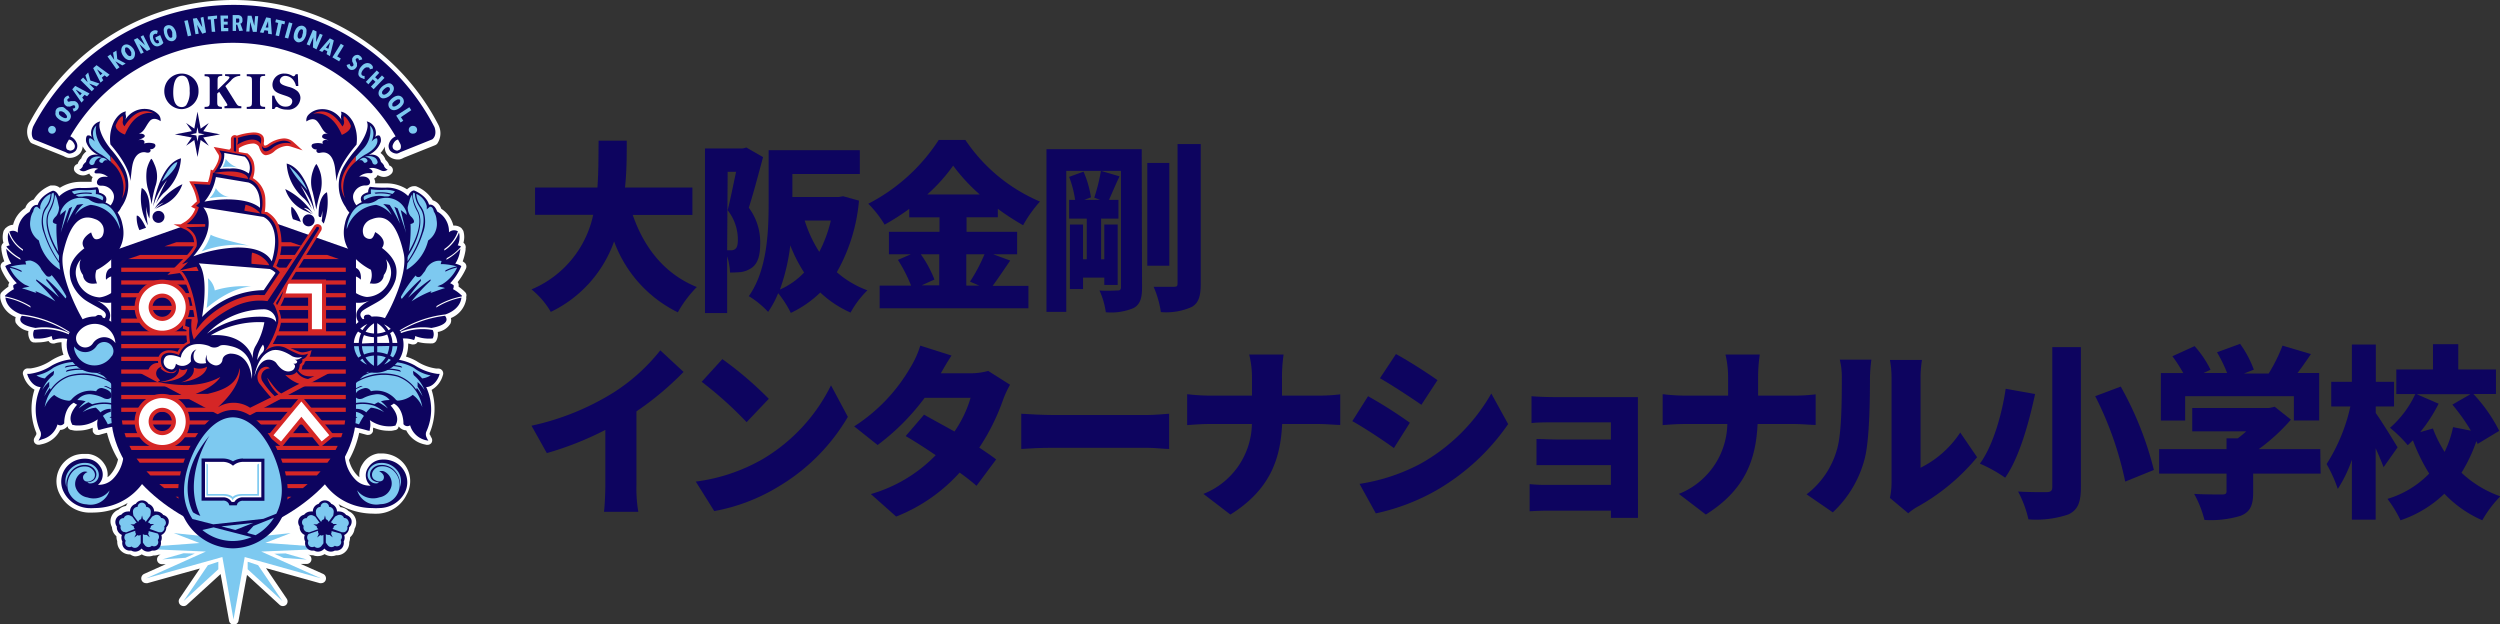 <svg xmlns="http://www.w3.org/2000/svg" viewBox="0 0 296.57 74.07"><rect x="0" y="0" width="296.57" height="74.07" fill="#333333" stroke="none"/><defs><style>.cls-1{fill:#fff;}.cls-2{fill:#0d045f;}.cls-3{fill:#d52626;}.cls-4{fill:#7dc9f0;}.cls-5{fill:#e86d65;}</style></defs><g id="レイヤー_2" data-name="レイヤー 2"><g id="レイヤー_3" data-name="レイヤー 3"><path class="cls-1" d="M55.21,34.69A5.7,5.7,0,0,0,54.4,34a1.1,1.1,0,0,0,0-.31.65.65,0,0,0-.11-.22A7.71,7.71,0,0,0,55.21,32l.07-.15a.59.59,0,0,0-.24-.74L54.89,31h0a7,7,0,0,0,.34-1.35s0-.07,0-.11a.15.15,0,0,0,0-.07.57.57,0,0,0,0-.29.61.61,0,0,0-.25-.38,2.59,2.59,0,0,0,0-1.36.61.61,0,0,0-.13-.22.63.63,0,0,0-.2-.23,1.34,1.34,0,0,0-.74-.23h-.13a3.3,3.3,0,0,0-1.44-2,1.52,1.52,0,0,0-1-1,4.1,4.1,0,0,0-2-1.67h0l-.05,0a.64.64,0,0,0-.2,0H49a1.25,1.25,0,0,0-.71.37,4.51,4.51,0,0,0-2.38-.71h-.53c-.32,0-.63,0-.88,0a1,1,0,0,0,0-.26,1.43,1.43,0,0,0-.12-.31.78.78,0,0,0,.29-.21,1,1,0,0,0,.11-.2l.24.1h0a1.24,1.24,0,0,0,.53.12,1.26,1.26,0,0,0,.92-.42.59.59,0,0,0,.09-.62.63.63,0,0,0-.38-.32h0a1.4,1.4,0,0,0-.44-.66,1.58,1.58,0,0,0-.6-.82,3.14,3.14,0,0,0,.52-.77,1.35,1.35,0,0,0,.31,1,1.65,1.65,0,0,0,1.23.54h.15a1.66,1.66,0,0,0,.55-.21l3.75-1.5a.8.8,0,0,0,.21-.15l0,0a2.2,2.2,0,0,0,.17-2.2l0,0A27.37,27.37,0,0,0,27.77,0h-.08A27.39,27.39,0,0,0,3.43,14.7a.08.08,0,0,1,0,0,2.17,2.17,0,0,0,.18,2.18h0l0,0a.9.9,0,0,0,.2.14l3.75,1.5a1.63,1.63,0,0,0,.56.21h.14a1.68,1.68,0,0,0,1.24-.54,1.45,1.45,0,0,0,.31-.83,2.76,2.76,0,0,0,.43.61,1.64,1.64,0,0,0-.6.82,1.39,1.39,0,0,0-.43.66h0a.59.59,0,0,0-.39.32.59.59,0,0,0,.09.62,1.27,1.27,0,0,0,.93.42,1.2,1.2,0,0,0,.52-.12h0l.24-.1a.52.52,0,0,0,.11.19.64.64,0,0,0,.29.22,1,1,0,0,0-.12.3.78.78,0,0,0,0,.27c-.25,0-.57,0-.89,0H9.48a4.54,4.54,0,0,0-2.38.71A1.2,1.2,0,0,0,6.4,22H6.27l-.2,0,0,0H6a4.11,4.11,0,0,0-2,1.67,1.53,1.53,0,0,0-1,1,3.35,3.35,0,0,0-1.45,2H1.48A1.32,1.32,0,0,0,.74,27a.55.55,0,0,0-.2.23.48.48,0,0,0-.13.23,2.52,2.52,0,0,0,0,1.35.6.6,0,0,0-.24.38.57.57,0,0,0,0,.29.76.76,0,0,0,0,.15A6.36,6.36,0,0,0,.51,31h0l-.15.08a.58.58,0,0,0-.24.74L.17,32a7.42,7.42,0,0,0,.94,1.54.57.57,0,0,0-.11.22A1.12,1.12,0,0,0,1,34a5.7,5.7,0,0,0-.81.67.56.56,0,0,0-.16.43v.06s0,.07,0,.1v.09a2.94,2.94,0,0,0,1.83,2.27,1.08,1.08,0,0,0,0,.65,2.21,2.21,0,0,0,1.51,1,1.65,1.65,0,0,0,.21,1.09.58.58,0,0,0,.38.26,3.24,3.24,0,0,0,.55,0,5.17,5.17,0,0,0,1.25-.17v0a.57.57,0,0,0,.51.3l.18,0a2.87,2.87,0,0,1,.85-.15,1.15,1.15,0,0,0,0,.19,3.87,3.87,0,0,0,.23,1.3A6.06,6.06,0,0,0,6,42.81a5.75,5.75,0,0,1-2.35.89h0l-.26,0H3.28a.58.58,0,0,0-.54.76l.09.27a2.84,2.84,0,0,0,1.26,1.5,7.43,7.43,0,0,0,.22,5.12.65.65,0,0,1,0,.17h0v0a1.29,1.29,0,0,1-.12.23l-.09.16a.58.58,0,0,0,0,.62.56.56,0,0,0,.46.23h.12l.35-.08A3.12,3.12,0,0,0,7.14,51,1.12,1.12,0,0,0,8,50.57H8l.06.11,0,.06a.62.62,0,0,0,.33.26l.06,0a3.15,3.15,0,0,0,.4.08,3.62,3.62,0,0,0,.47,0,4.52,4.52,0,0,0,1.68-.34,2.07,2.07,0,0,0,0,.22l0,.19a.67.67,0,0,0,.27.37.61.61,0,0,0,.3.08l.16,0,.18-.05h0s.35-.11.78-.21A11.61,11.61,0,0,0,14,54.5a4,4,0,0,1-1,1.91,2,2,0,0,1-.25.2,2.19,2.19,0,0,0-.36-1.55,2.61,2.61,0,0,0-1.91-1.21l-.39,0A3.51,3.51,0,0,0,8.9,54a3.26,3.26,0,0,0-1.84,4.58,4,4,0,0,0,3.28,2.22,6.73,6.73,0,0,0,.8,0h.1a8.16,8.16,0,0,0,3.92-1.14,1.31,1.31,0,0,0-.21.36,1.57,1.57,0,0,0-.89.44,1.49,1.49,0,0,0-.86.86,1.46,1.46,0,0,0,.08,1.21,1.5,1.5,0,0,0,.53,1.08,1.7,1.7,0,0,0,.1.59,1.49,1.49,0,0,0,.43,1.13,1.47,1.47,0,0,0,1,.44h.1A1.45,1.45,0,0,0,16,66a1.51,1.51,0,0,0,.82-.24,1.46,1.46,0,0,0,.82.24,1.44,1.44,0,0,0,.54-.1h.1a1.37,1.37,0,0,0,.49-.09h.35l-.07,0a.57.57,0,0,0,.16,1.12h0l.45,0L17.1,68.08a.59.59,0,0,0-.31.73.57.57,0,0,0,.54.37.47.47,0,0,0,.16,0l6.22-1.74L21.3,71a.58.58,0,0,0,.1.76.62.62,0,0,0,.38.14.58.58,0,0,0,.39-.15l4-3.65,1,5.51a.57.57,0,0,0,1.13,0l1-5.41,3.87,3.55a.58.58,0,0,0,.39.15.62.62,0,0,0,.38-.14A.58.58,0,0,0,34,71l-2.44-3.6,6.38,1.78a.44.44,0,0,0,.16,0,.57.57,0,0,0,.54-.37.59.59,0,0,0-.31-.73L35.68,66.9l.69,0h0a.57.57,0,0,0,.57-.47.58.58,0,0,0-.41-.65l-.16,0h.18a1.37,1.37,0,0,0,.49.09h.1a1.45,1.45,0,0,0,.55.1,1.51,1.51,0,0,0,.82-.24,1.46,1.46,0,0,0,.82.24,1.44,1.44,0,0,0,.54-.1H40a1.44,1.44,0,0,0,1-.44,1.49,1.49,0,0,0,.43-1.13,1.63,1.63,0,0,0,.1-.57,1.53,1.53,0,0,0,.53-1,1.47,1.47,0,0,0,.12-1.21,1.52,1.52,0,0,0-.83-.89,1.57,1.57,0,0,0-1-.47,1.48,1.48,0,0,0-.19-.35,8.18,8.18,0,0,0,3.89,1.12h.09a7,7,0,0,0,.81,0,4,4,0,0,0,3.27-2.22A3.26,3.26,0,0,0,46.48,54a3.53,3.53,0,0,0-1.2-.21l-.38,0A2.61,2.61,0,0,0,43,55.06a2.3,2.3,0,0,0-.36,1.55,1.8,1.8,0,0,1-.24-.2,3.94,3.94,0,0,1-1-1.84,11.55,11.55,0,0,0,1.21-3.23l.73.2h0l.19.05a.45.45,0,0,0,.16,0,.6.6,0,0,0,.29-.08.59.59,0,0,0,.27-.37l0-.19c0-.08,0-.15.05-.22A4.52,4.52,0,0,0,46,51.1a3.46,3.46,0,0,0,.46,0,2.76,2.76,0,0,0,.4-.08l.07,0a.59.59,0,0,0,.32-.26l0-.06.06-.11h0a1.14,1.14,0,0,0,.88.46,3.17,3.17,0,0,0,2.05,1.64l.36.08h.12a.56.56,0,0,0,.46-.23.58.58,0,0,0,0-.62l-.09-.16c0-.08-.1-.17-.12-.23a0,0,0,0,0,0,0h0a.39.39,0,0,1,0-.16,7.42,7.42,0,0,0,.23-5.12,2.84,2.84,0,0,0,1.26-1.5l.09-.27a.58.58,0,0,0-.55-.76H52l-.25,0h0a5.65,5.65,0,0,1-2.35-.89,6.43,6.43,0,0,0-1.24-.53,4,4,0,0,0,.26-1.4.76.76,0,0,0,0-.15,3.69,3.69,0,0,1,.45.11l.18,0a.56.56,0,0,0,.5-.3l0,0a5,5,0,0,0,1.25.17,3.12,3.12,0,0,0,.54,0,.62.62,0,0,0,.39-.26,1.66,1.66,0,0,0,.2-1.09,2.17,2.17,0,0,0,1.51-1,1,1,0,0,0,.05-.65,2.94,2.94,0,0,0,1.82-2.27.28.28,0,0,0,0-.09s0-.07,0-.1v-.07A.54.54,0,0,0,55.21,34.69Z"/><path class="cls-2" d="M36.35,14.41s.78-.6,1.3,0,.64,1.28,1.28,1.48c0,0-.55-.15-.7.21s.55.43.73.57c0,0-.51-.23-.7.15a.39.39,0,0,0,.05.24,2,2,0,0,0-1.17,0,.27.27,0,0,0-.13.41.57.57,0,0,0,.59.25.22.22,0,0,0,0,.32c.13.19.44.06.53.06s1.23-.3,1.58,1.63c.09.49.12,1.22.24,1.79,0,0-.16-1.46,2.34-4.36a4.61,4.61,0,0,0-.42-2.71c-.69-1.2-1.44-1.2-1.44-1.2s.11.1.05.39a.86.86,0,0,0,.06.61,2.67,2.67,0,0,0-2.63-1.28,2.17,2.17,0,0,0-1.35.68A.94.94,0,0,0,36.35,14.41Z"/><path class="cls-2" d="M40.82,19.67a4.5,4.5,0,0,0,.2,4.92,2,2,0,0,0,2.5,1.07,1.67,1.67,0,0,0,.74-1.88c-.21-1-.93-.42-1.11-.36s-.26-.22-.06.35.22.47.22.47c-.09.53-.48.69-.81.38-.07-.07-1-1-.44-1.87A1.47,1.47,0,0,1,43.41,22c.61,0,.48-.5.48-.5-.2-.77-1.29-.53-1.29-.53a1.71,1.71,0,0,1,1.21-.43c.09,0,.44.06.38-.2s-.42-.33-.42-.33c.46-.24,1.12.07,1.46.22A.69.69,0,0,0,46,20.1c-.21,0-.42-.34-.42-.34,0-.23-.39-.55-.39-.55-.25-1.14-1.48-.83-1.48-.83a2.59,2.59,0,0,0,1.45-1.52c.08-.25,0-.76-.22-.8a.53.53,0,0,0-.44.21,1.4,1.4,0,0,0-1-1.87c.37.64-.25,2.09-1.25,3.31A12.44,12.44,0,0,0,40.82,19.67Z"/><path class="cls-3" d="M40.55,16c-1.34-3.19-3.43-2.49-3.43-2.49C39.2,12.36,40.61,15,40.61,15a.69.69,0,0,0,.18-.7,1.17,1.17,0,0,1,0-.52c.48.22.83,1.13.83,1.13C41.63,15.59,40.55,16,40.55,16Z"/><path class="cls-3" d="M42.2,19.18a3.92,3.92,0,0,0-1.28,4.33l0,0,0,0c-1.08-1.87,0-3.52,1.29-5Z"/><path class="cls-4" d="M43.44,19.27c-.19.1-.27,0-.27,0-.25-.44-.55-.22-.55-.22a.84.84,0,0,1,.52-.34.47.47,0,0,1,.41.22C43.61,19.05,43.64,19.17,43.44,19.27Zm1-.59a.77.77,0,0,1,.36.58.32.32,0,0,1-.63,0,.89.89,0,0,0-.9-.64A1.32,1.32,0,0,1,44.42,18.68Zm-2.21-.12q.33-.37.66-.72a3.12,3.12,0,0,0,1-2.94c.8.71.18,1.9.18,1.9.62-.63.68-.32.68-.32.25,1.07-1.47,1.88-1.47,1.88a7.19,7.19,0,0,0-1.09.82Z"/><path class="cls-2" d="M18.83,13.62a2.17,2.17,0,0,0-1.35-.68,2.65,2.65,0,0,0-2.62,1.28.84.84,0,0,0,.05-.61c-.06-.29.05-.39.05-.39s-.75,0-1.43,1.2a4.66,4.66,0,0,0-.43,2.71c2.5,2.9,2.35,4.36,2.35,4.36.11-.57.15-1.3.24-1.79.34-1.93,1.57-1.63,1.57-1.63s.4.13.54-.06a.23.23,0,0,0,0-.32.56.56,0,0,0,.58-.25.26.26,0,0,0-.12-.41,2,2,0,0,0-1.17,0,.5.5,0,0,0,.05-.24c-.19-.38-.7-.15-.7-.15.17-.14.83-.3.72-.57s-.7-.21-.7-.21c.65-.2.78-.85,1.29-1.48s1.3,0,1.3,0A1,1,0,0,0,18.83,13.62Z"/><path class="cls-2" d="M13.16,17.71c-1-1.22-1.63-2.67-1.26-3.31a1.39,1.39,0,0,0-1,1.87.53.53,0,0,0-.45-.21c-.26,0-.29.55-.22.8a2.59,2.59,0,0,0,1.45,1.52s-1.23-.31-1.48.83c0,0-.42.32-.39.55,0,0-.21.35-.41.34a.69.69,0,0,0,.78.16c.33-.15,1-.46,1.46-.22,0,0-.36.07-.42.33s.29.19.38.2a1.71,1.71,0,0,1,1.21.43s-1.09-.24-1.3.53c0,0-.12.5.49.5a1.47,1.47,0,0,1,1.35.72c.54.87-.37,1.8-.44,1.87-.34.31-.73.15-.82-.38,0,0-.05,0,.14-.47s-.19-.33-.39-.4-.49-.57-.69.41a1.66,1.66,0,0,0,.73,1.88,2,2,0,0,0,2.5-1.07,4.48,4.48,0,0,0,.2-4.92A12.69,12.69,0,0,0,13.16,17.71Z"/><path class="cls-3" d="M13.72,14.89s.34-.91.82-1.13a1.27,1.27,0,0,1,.05.52.67.67,0,0,0,.18.7s1.41-2.62,3.48-1.52c0,0-2.09-.7-3.42,2.49C14.83,16,13.75,15.59,13.72,14.89Z"/><path class="cls-3" d="M13.16,18.56c1.27,1.43,2.37,3.08,1.3,5l0,0,0,0a4,4,0,0,0-1.29-4.33Z"/><path class="cls-4" d="M11.83,18.94a.44.44,0,0,1,.4-.22.81.81,0,0,1,.52.34s-.3-.22-.55.22c0,0-.08.09-.27,0A.21.21,0,0,1,11.83,18.94Zm.3-.27a.89.89,0,0,0-.91.64.32.32,0,0,1-.63,0,.8.8,0,0,1,.36-.58A1.34,1.34,0,0,1,12.13,18.67Zm1,.51a7.61,7.61,0,0,0-1.08-.82s-1.72-.81-1.48-1.88c0,0,.07-.31.68.32,0,0-.61-1.19.18-1.9,0,0-.45,1.33,1,2.94.21.23.44.47.65.72Z"/><path class="cls-2" d="M51.2,38.91a6.79,6.79,0,0,0-4.29.74,13.35,13.35,0,0,1,5.88-2.19h0c.86,1.09-1.6,1.44-1.6,1.44Z"/><path class="cls-2" d="M39.31,46.46c1.88-3.41,1.8-4.53,1.52-5.47l0-.18.19-.05H41c.21,0,1.23-.07,2,1.45.38-.72,1.34-2.47,2.27-3.84,1.14-1.68,3.14-6,2.62-8.31-.77-3.45-2-4.77-3.79-4.06a1.5,1.5,0,0,0-.94.82,1.42,1.42,0,0,0,0,1.14.84.84,0,0,0,.76.38c.21,0,.38-.23.51-.6l.08-.21.19.12s.84.52.82,1.2a1,1,0,0,1-.21.56c1.86,1.41,1.85,2.65,1.63,3.72a4.56,4.56,0,0,1-1.46,2.22c-.53.46-1.85,1.06-2.42,1.48-.74.56.1,1.13.1,1.13.25.2.42.11.42.11s-.09-.09-.09-.09a.32.32,0,0,1,0-.64l.06,0c.43-.12.66.47.66.47.23.58-.44,1-.82.89A1.31,1.31,0,0,1,42.34,37c.31-.81,1.53-1.36,1.53-1.36a3.28,3.28,0,0,1-2.67,0A2.36,2.36,0,0,1,40,32.5c.34-.49.74-1.15.74-1.15a.51.51,0,0,1,.4.43c1.95-.52,1.66,1.4,1.66,1.4S42,32.36,41.53,33c-.78,1.12,1,2.15,2,2.23A3,3,0,0,0,46.3,33a2.34,2.34,0,0,0-.52-2.24,1.42,1.42,0,0,1,.1.29,1.86,1.86,0,0,1-.35,1.58,1.09,1.09,0,0,1-.9,1,1.56,1.56,0,0,1-.56,0l-.2,0,.07-.19A2.07,2.07,0,0,0,44,32c-.48-.23-3.94-2.06-3.08-5.48a3.46,3.46,0,0,1,2-2.54.73.73,0,0,1-.1-.55c.08-.28.37-.49.85-.62a1.12,1.12,0,0,1,.14-.55l.06-.09.11,0a12,12,0,0,0,1.81.09,3.54,3.54,0,0,1,2.63,1c.13-.3.35-.63.68-.67h0l0,0c.06,0,1.49.59,1.79,1.68H51c.35,0,.64.24.87.83a2.67,2.67,0,0,1,1.39,2.46.89.89,0,0,1,1.06-.12,4.11,4.11,0,0,1-1.61,2.1s0,.18,0,.18a4.4,4.4,0,0,0,1.74-2.14,2.3,2.3,0,0,1-.15,1.53,1,1,0,0,1,.39.14A5.59,5.59,0,0,1,53,30.62s-.06.2-.06.2a6.59,6.59,0,0,0,1.67-1.31,3.93,3.93,0,0,1-.6,1.77,2.45,2.45,0,0,1,.58.2l.14.08-.07.16A6.7,6.7,0,0,1,53.4,33.6a1.43,1.43,0,0,1,.42.25.77.77,0,0,1-.08.45,4.35,4.35,0,0,1,1.06.79.17.17,0,0,1,0,.07,8.87,8.87,0,0,0-3,1.14s-.06.19-.06.19a8.93,8.93,0,0,1,3-1.19c-.17,1.51-1.91,2-1.91,2l0,0A13.17,13.17,0,0,0,46.25,40l0,0h0a8.68,8.68,0,0,0-2.34,3.08L44.1,43a8.24,8.24,0,0,1,2.23-2.85,7,7,0,0,1,5-1,1.09,1.09,0,0,1,0,1,4.57,4.57,0,0,1-2.09-.29c.05.16-.12.48-.12.48-2.8-.94-4.38,1.85-4.71,2.51a9,9,0,0,1,1-.19,6,6,0,0,1,3.8.69,6.49,6.49,0,0,0,2.67,1l.28,0-.09.27s-.45,1.25-1.51,1.3a6.33,6.33,0,0,1,0,5.32.88.88,0,0,0,0,.54h0a2.41,2.41,0,0,0,.26.5l-.35-.07a2.53,2.53,0,0,1-1.82-1.76.55.55,0,0,1-.27.1.56.56,0,0,1-.52-.24l0-.05v-.07s0-1.72-1.14-2.32l0,0a1.94,1.94,0,0,1-.38.24c.41.45,1.13,1.42.58,2.33l0,.06-.07,0-.3.06a4,4,0,0,1-2.68-.72,2.11,2.11,0,0,1,0,1.06l0,.19-.19,0a14.38,14.38,0,0,0-2.1-.47c-.36.76-1.64,4,.59,6.28a2.32,2.32,0,0,0,1.79.71,1.51,1.51,0,0,1-.42-.54,1.62,1.62,0,0,1,.14-1.6,2,2,0,0,1,1.5-.94,2.92,2.92,0,0,1,1.31.15,2.68,2.68,0,0,1,1.52,3.78A3.44,3.44,0,0,1,45,60.27a5.43,5.43,0,0,1-.82,0A7,7,0,0,1,37.71,56C36.38,52.8,37.25,50.19,39.31,46.46Z"/><path class="cls-4" d="M47.21,44.54a6.08,6.08,0,0,0-4.53.45q.2-.21.39-.39a5.82,5.82,0,0,1,4.48-.5.25.25,0,0,0-.16-.2,5.33,5.33,0,0,0-1.68-.17,6.61,6.61,0,0,0-2.29.56c.18-.16.36-.31.53-.44a5.86,5.86,0,0,1,3.77-.23s-.09-.17-.16-.19a6,6,0,0,0-3.25.15l.47-.31a3.56,3.56,0,0,1,1.38-.33,5.5,5.5,0,0,1,2.48.47l.33.16.11.06a4.44,4.44,0,0,0,2,.9,2.28,2.28,0,0,1-1,.36l-.18-.2A4.08,4.08,0,0,0,49,44h0s0,.42.11.53a4.34,4.34,0,0,1,1.27,1.79,3.63,3.63,0,0,0-.85-1,3.07,3.07,0,0,1,0,.53A4.67,4.67,0,0,1,50.12,47a8.33,8.33,0,0,0-.68-1l-.06.22A4.48,4.48,0,0,0,47.21,44.54Z"/><path class="cls-4" d="M42.12,49.43a7,7,0,0,0-2.26.56c0-.17.08-.34.13-.51a5.21,5.21,0,0,1,1.58-.62.28.28,0,0,0-.26-.08,5.82,5.82,0,0,0-1.26.51c.05-.16.1-.31.16-.47a5.25,5.25,0,0,1,.53-.29,4.57,4.57,0,0,1,3.58-.42h0a3.61,3.61,0,0,1,1.25.79A3.57,3.57,0,0,0,44,48.36a4.85,4.85,0,0,0-.55.56,1.85,1.85,0,0,0-1.22-.42l0,.36a1.85,1.85,0,0,1,.94.48,6.94,6.94,0,0,0-.58,1,3.15,3.15,0,0,0-1.29-.21,4.57,4.57,0,0,0-1.54.5,3.89,3.89,0,0,1,.09-.47,6.81,6.81,0,0,1,2.54-.61A.27.27,0,0,0,42.12,49.43Z"/><path class="cls-4" d="M47,47.46A3,3,0,0,0,44,46.41h0a.72.72,0,0,0-.74-.37s-.76.15-1,.56,0,.58,0,.58a.64.64,0,0,0,.56.14.77.77,0,0,0,.29-.1,4.25,4.25,0,0,1,1.32-.42,1.84,1.84,0,0,1,1.8.66,3.27,3.27,0,0,0-1,.14h0l-.06,0a3.83,3.83,0,0,1,.84.86,5.34,5.34,0,0,0-1.15-.74,3,3,0,0,0-.43.24,4.86,4.86,0,0,0-3.81.4l-.38.21a10.49,10.49,0,0,1,.91-1.77,10.36,10.36,0,0,1,1.88-1,.64.64,0,0,0-.27,0,10.88,10.88,0,0,0-1.41.75,12.54,12.54,0,0,1,1-1.23,6.33,6.33,0,0,1,4.8-.64h0A4.32,4.32,0,0,1,49,45.94l.32.42,0,0a4.81,4.81,0,0,1,.78,1.94,3.27,3.27,0,0,0-1.14-1.46,3.14,3.14,0,0,1-1.79.69Z"/><path class="cls-4" d="M45.09,54.92a2.43,2.43,0,0,1,1,.13,2.34,2.34,0,0,1,1.35,1.3,2.09,2.09,0,0,1,0,1.44,2.41,2.41,0,0,0-.66-2,2.08,2.08,0,0,0-1.76-.62,1.37,1.37,0,0,0-1,.64,1,1,0,0,0-.09.74.77.77,0,0,0,.39.49,1.25,1.25,0,0,0,.63.17c-.15.21-.51.12-.57.11a1,1,0,0,1-.77-1.06,1.27,1.27,0,0,1,.21-.64A1.58,1.58,0,0,1,45.09,54.92Z"/><path class="cls-4" d="M45.12,59.81a2.29,2.29,0,0,0,1.64-3.89,1.92,1.92,0,0,0-1.65-.59,1.17,1.17,0,0,0-.87.58.85.85,0,0,0-.08.64.66.66,0,0,0,.33.4.89.89,0,0,0,.73.13l.18-.1a.55.55,0,0,0,.09-.61.9.9,0,0,0-.51-.44.78.78,0,0,1,.6,0,1.57,1.57,0,0,1,.87,1.66A1.75,1.75,0,0,1,45,59a2.34,2.34,0,0,1-2.63-.84A2.36,2.36,0,0,0,45.12,59.81Z"/><path class="cls-4" d="M49.07,26.41c.2-.29-.37-.78-.37-.78a1.72,1.72,0,0,1-.33-.91,1,1,0,0,1,0-.15l.23-.87a2.12,2.12,0,0,1,.29-.63,4.42,4.42,0,0,0,.6,2c.77,1.41-.34,3.7-1,4.8a16,16,0,0,0,.21-3.3A.75.75,0,0,0,49.07,26.41Z"/><path class="cls-4" d="M49.58,25s-.81-1.48-.54-2.15l0,0,.18.09a2.74,2.74,0,0,0,.47,1.48l.08.14c.26.38.8,1.17.23,3.05A12.17,12.17,0,0,1,48.35,31c0-.16,0-.3,0-.45l.06-.21C49,29.45,50.49,26.71,49.58,25Z"/><path class="cls-4" d="M43.14,23.42c0-.16.3-.3.72-.39L44,23v-.16a2.17,2.17,0,0,1,0-.38,9.6,9.6,0,0,0,1.66.06,3.46,3.46,0,0,1,1.19.17,1.16,1.16,0,0,1-.31.32,4.7,4.7,0,0,0-.62-.15,5.11,5.11,0,0,0-1.49,0s.08.13.18.12a4.56,4.56,0,0,1,1.79.13,1.49,1.49,0,0,1-.34.19l-.46,0a3.28,3.28,0,0,0-2.38.44A.49.49,0,0,1,43.14,23.42Z"/><path class="cls-4" d="M48.17,27.62c-.38-1.25-1-2.9-1-2.9h0l-.39-.2a19.93,19.93,0,0,1,.67,2,17.7,17.7,0,0,0-1.22-2.21,4.28,4.28,0,0,0-.77-.1,3.75,3.75,0,0,1,1,1.3,3.29,3.29,0,0,0-1.85-1.21,4.06,4.06,0,0,0-3.47,2.89l0-.26a4.47,4.47,0,0,1,.09-.45c.55-2.1,1.81-2.32,2-2.34l.4,0a2.36,2.36,0,0,0,1.24-.51,3.22,3.22,0,0,1,1-.16,2.5,2.5,0,0,1,2.35,1.71c0,.1,0,.22.06.34a6.1,6.1,0,0,0-.74-.6C47.74,25.75,48.17,27.62,48.17,27.62Z"/><path class="cls-4" d="M51.12,34.72s-.17.05-.06,0,.1-.18.1-.18a12.6,12.6,0,0,0-2.34,1.21,20.84,20.84,0,0,1,2.1-2.3s.12-.12.15-.13v0l0-.18a23.19,23.19,0,0,0-2.65,2.18c.24-.37.64-.91,1.51-2,0,0,0-.22,0-.22a19.68,19.68,0,0,0-2.26,2.35.25.25,0,0,1-.08-.3,16,16,0,0,1,1.73-2.49l0,.06a.38.38,0,0,0,.35.15c.21,0,.37-.23.51-.42s.13-.16.17-.21l.12-.19a1.89,1.89,0,0,1,1.31-1.09,1.55,1.55,0,0,1,.6,0l-.1.37h.23a8,8,0,0,1,1.68.27,5,5,0,0,0-1.3.45c-.07,0-.06.18-.06.18a5.54,5.54,0,0,1,1.41-.5,4.62,4.62,0,0,1-1.79,2l-.56.23.59.12a1.36,1.36,0,0,1,.31.1C52.37,34.27,51,34.82,51.12,34.72Z"/><path class="cls-4" d="M48.24,32c0-.26.07-.52.09-.77a11.92,11.92,0,0,0,1.83-3.57,3.77,3.77,0,0,0,.07-2.61,2.73,2.73,0,0,0-.31-.56,1.23,1.23,0,0,1-.08-.12A2.59,2.59,0,0,1,49.39,23a2.19,2.19,0,0,1,1.24,1.46l0,.39.07-.08h0l.29-.24s.35-.11.47.56a2.12,2.12,0,0,1,.33,1,2.41,2.41,0,0,1-1,2.44v0A5.58,5.58,0,0,1,48.24,32Z"/><path class="cls-2" d="M4.18,38.91a6.76,6.76,0,0,1,4.28.74,13.28,13.28,0,0,0-5.87-2.19h0c-.86,1.09,1.61,1.44,1.61,1.44Z"/><path class="cls-2" d="M16.07,46.46c-1.89-3.41-1.8-4.53-1.53-5.47l.06-.18-.19-.05h-.06c-.21,0-1.23-.07-2,1.45C12,41.48,11,39.73,10.1,38.36,9,36.68,7,32.38,7.48,30.05c.77-3.45,2-4.77,3.79-4.06a1.53,1.53,0,0,1,.94.82A1.45,1.45,0,0,1,12.15,28a.83.83,0,0,1-.76.38c-.21,0-.38-.23-.51-.6l-.07-.21-.2.12s-.83.52-.81,1.2a1,1,0,0,0,.21.56c-1.86,1.41-1.86,2.65-1.63,3.72a4.56,4.56,0,0,0,1.46,2.22c.52.46,1.84,1.06,2.41,1.48.74.56-.09,1.13-.09,1.13-.26.2-.42.11-.42.11s.08-.09.08-.09a.32.32,0,0,0,.06-.64l-.06,0c-.43-.12-.67.47-.67.47-.23.58.44,1,.82.89A1.33,1.33,0,0,0,13,37c-.31-.81-1.54-1.36-1.54-1.36a3.28,3.28,0,0,0,2.67,0,2.35,2.35,0,0,0,1.24-3.13c-.34-.49-.73-1.15-.73-1.15a.51.51,0,0,0-.4.43c-2-.52-1.66,1.4-1.66,1.4s.74-.82,1.22-.14c.79,1.12-1,2.15-2,2.23A3,3,0,0,1,9.08,33a2.32,2.32,0,0,1,.52-2.24,2.49,2.49,0,0,0-.11.29,1.9,1.9,0,0,0,.36,1.58,1.07,1.07,0,0,0,.9,1,1.58,1.58,0,0,0,.56,0l.19,0-.06-.19a2.07,2.07,0,0,1,0-1.4c.47-.23,3.94-2.06,3.07-5.48a3.48,3.48,0,0,0-2-2.54.73.73,0,0,0,.09-.55c-.08-.28-.36-.49-.85-.62a1.12,1.12,0,0,0-.13-.55l-.07-.09-.11,0a11.86,11.86,0,0,1-1.8.09,3.53,3.53,0,0,0-2.63,1c-.14-.3-.36-.63-.68-.67H6.27l0,0c-.07,0-1.49.59-1.8,1.68H4.37c-.35,0-.64.24-.87.83a2.71,2.71,0,0,0-1.39,2.46.88.88,0,0,0-1-.12,4,4,0,0,0,1.61,2.1s0,.18,0,.18A4.3,4.3,0,0,1,1,27.58a2.24,2.24,0,0,0,.15,1.53,1,1,0,0,0-.4.14,5.73,5.73,0,0,0,1.64,1.37s.06.2.06.2A6.59,6.59,0,0,1,.74,29.51a4.06,4.06,0,0,0,.6,1.77,2.36,2.36,0,0,0-.57.2l-.15.08.07.16A6.84,6.84,0,0,0,2,33.6a1.43,1.43,0,0,0-.42.25.77.77,0,0,0,.08.45,4.27,4.27,0,0,0-1.07.79.17.17,0,0,1,0,.07,8.89,8.89,0,0,1,3,1.14s.05.19.05.19a8.78,8.78,0,0,0-3-1.19c.18,1.51,1.92,2,1.92,2l.05,0A13.11,13.11,0,0,1,9.12,40l0,0h0a8.57,8.57,0,0,1,2.34,3.08L11.28,43a8.49,8.49,0,0,0-2.23-2.85,7,7,0,0,0-5-1,1.12,1.12,0,0,0,0,1,4.54,4.54,0,0,0,2.09-.29c0,.16.13.48.13.48,2.79-.94,4.38,1.85,4.71,2.51-.29-.07-.62-.14-1-.19a6,6,0,0,0-3.81.69,6.44,6.44,0,0,1-2.66,1l-.29,0,.09.27s.45,1.25,1.51,1.3a6.34,6.34,0,0,0,0,5.32,1,1,0,0,1,0,.54h0a4,4,0,0,1-.26.5L5,52.11a2.53,2.53,0,0,0,1.82-1.76.63.63,0,0,0,.27.1.57.57,0,0,0,.53-.24l0-.05v-.07s0-1.72,1.14-2.32l0,0a2.17,2.17,0,0,0,.39.24c-.41.45-1.13,1.42-.59,2.33l0,.06.06,0,.3.06a4,4,0,0,0,2.68-.72,2.11,2.11,0,0,0,0,1.06l.05.19.18,0A14.63,14.63,0,0,1,14,50.52c.35.76,1.63,4-.59,6.28a2.35,2.35,0,0,1-1.79.71,1.51,1.51,0,0,0,.42-.54,1.62,1.62,0,0,0-.14-1.6,2,2,0,0,0-1.5-.94,2.94,2.94,0,0,0-1.32.15,2.7,2.7,0,0,0-1.52,3.78,3.47,3.47,0,0,0,2.84,1.91,5.36,5.36,0,0,0,.82,0A7.05,7.05,0,0,0,17.67,56C19,52.8,18.13,50.19,16.07,46.46Z"/><path class="cls-4" d="M8.17,44.54A6.09,6.09,0,0,1,12.7,45l-.4-.39a5.83,5.83,0,0,0-4.48-.5A.27.27,0,0,1,8,43.9a5.45,5.45,0,0,1,1.69-.17,6.61,6.61,0,0,1,2.29.56l-.53-.44a5.86,5.86,0,0,0-3.77-.23s.09-.17.16-.19a5.94,5.94,0,0,1,3.24.15l-.46-.31a3.67,3.67,0,0,0-1.38-.33,5.5,5.5,0,0,0-2.48.47l-.33.16-.11.06a4.5,4.5,0,0,1-2,.9,2.31,2.31,0,0,0,1,.36l.17-.2A4.36,4.36,0,0,1,6.41,44h0s0,.42-.12.53A4.37,4.37,0,0,0,5,46.29a3.45,3.45,0,0,1,.85-1,2.31,2.31,0,0,0,0,.53A4.67,4.67,0,0,0,5.26,47a9.13,9.13,0,0,1,.67-1,1.42,1.42,0,0,0,.07.22A4.43,4.43,0,0,1,8.17,44.54Z"/><path class="cls-4" d="M13.26,49.43a7.07,7.07,0,0,1,2.26.56c0-.17-.09-.34-.14-.51a5.31,5.31,0,0,0-1.57-.62.27.27,0,0,1,.25-.08,5.85,5.85,0,0,1,1.27.51c-.05-.16-.11-.31-.16-.47l-.53-.29a4.59,4.59,0,0,0-3.59-.42h0a3.61,3.61,0,0,0-1.25.79,3.64,3.64,0,0,1,1.57-.54,4.07,4.07,0,0,1,.54.56,1.86,1.86,0,0,1,1.23-.42l0,.36a1.87,1.87,0,0,0-.93.48,8,8,0,0,1,.58,1,3.09,3.09,0,0,1,1.29-.21,4.66,4.66,0,0,1,1.54.5l-.09-.47A6.85,6.85,0,0,0,13,49.55.27.27,0,0,1,13.26,49.43Z"/><path class="cls-4" d="M8.42,47.46a3,3,0,0,1,2.94-1.05h.05a.7.7,0,0,1,.73-.37s.76.15,1,.56,0,.58,0,.58a.64.64,0,0,1-.56.14.88.88,0,0,1-.3-.1,4.14,4.14,0,0,0-1.31-.42,1.84,1.84,0,0,0-1.8.66,3.21,3.21,0,0,1,.95.14h0l.06,0a3.83,3.83,0,0,0-.84.86,5.34,5.34,0,0,1,1.15-.74,3.09,3.09,0,0,1,.44.24,4.84,4.84,0,0,1,3.8.4l.39.21a10.52,10.52,0,0,0-.92-1.77,10.36,10.36,0,0,0-1.88-1,.69.69,0,0,1,.28,0,11.58,11.58,0,0,1,1.41.75,12.59,12.59,0,0,0-1-1.23,6.31,6.31,0,0,0-4.79-.64h0a4.26,4.26,0,0,0-1.83,1.27,4.63,4.63,0,0,0-.32.42s0,0,0,0a4.82,4.82,0,0,0-.77,1.94,3.22,3.22,0,0,1,1.13-1.46,3.16,3.16,0,0,0,1.79.69Z"/><path class="cls-4" d="M10.29,54.92a2.48,2.48,0,0,0-1.06.13,2.32,2.32,0,0,0-1.34,1.3,2.09,2.09,0,0,0,0,1.44,2.38,2.38,0,0,1,.66-2,2.07,2.07,0,0,1,1.76-.62,1.37,1.37,0,0,1,1,.64.92.92,0,0,1,.08.74.79.79,0,0,1-.38.49,1.25,1.25,0,0,1-.63.17c.14.21.5.12.57.11a1,1,0,0,0,.77-1.06,1.29,1.29,0,0,0-.22-.64A1.55,1.55,0,0,0,10.29,54.92Z"/><path class="cls-4" d="M13,58.17a2.33,2.33,0,0,1-2.62.84,1.75,1.75,0,0,1-1.45-1.37A1.57,1.57,0,0,1,9.8,56a.76.76,0,0,1,.59,0,.93.93,0,0,0-.51.44A.55.55,0,0,0,10,57a1.28,1.28,0,0,0,.17.1.91.91,0,0,0,.74-.13.65.65,0,0,0,.32-.4.8.8,0,0,0-.08-.64,1.17,1.17,0,0,0-.87-.58,1.93,1.93,0,0,0-1.65.59,2.4,2.4,0,0,0-.52,2.33,2.43,2.43,0,0,0,2.16,1.56A2.36,2.36,0,0,0,13,58.17Z"/><path class="cls-4" d="M6.31,26.41c-.2-.29.36-.78.36-.78A1.72,1.72,0,0,0,7,24.72a.28.28,0,0,0,0-.15L6.8,23.7a2.09,2.09,0,0,0-.28-.63,4.68,4.68,0,0,1-.6,2c-.78,1.41.34,3.7,1,4.8a16.85,16.85,0,0,1-.22-3.3A.7.7,0,0,1,6.31,26.41Z"/><path class="cls-4" d="M5.8,25s.8-1.48.54-2.15l0,0L6.12,23a2.73,2.73,0,0,1-.46,1.48.8.8,0,0,1-.09.14c-.26.38-.8,1.17-.22,3.05A11.89,11.89,0,0,0,7,31a3.38,3.38,0,0,1,0-.45L7,30.33C6.42,29.45,4.88,26.71,5.8,25Z"/><path class="cls-4" d="M12.24,23.42c-.05-.16-.3-.3-.72-.39l-.15,0v-.16a1.5,1.5,0,0,0,0-.38,9.43,9.43,0,0,1-1.65.06,3.39,3.39,0,0,0-1.19.17,1,1,0,0,0,.3.32,5.3,5.3,0,0,1,.63-.15,5.05,5.05,0,0,1,1.48,0s-.08.13-.17.12a4.61,4.61,0,0,0-1.8.13,1.53,1.53,0,0,0,.35.19l.45,0a3.26,3.26,0,0,1,2.38.44A.46.46,0,0,0,12.24,23.42Z"/><path class="cls-4" d="M7.2,27.62c.39-1.25,1-2.9,1-2.9h0l.38-.2c-.29.68-.66,2-.66,2a17.7,17.7,0,0,1,1.22-2.21,4.18,4.18,0,0,1,.76-.1,3.8,3.8,0,0,0-1,1.3,3.29,3.29,0,0,1,1.85-1.21,4,4,0,0,1,3.46,2.89,2.34,2.34,0,0,0,0-.26c0-.14-.06-.29-.1-.45-.54-2.1-1.8-2.32-1.95-2.34l-.41,0a2.34,2.34,0,0,1-1.23-.51,3.32,3.32,0,0,0-1-.16,2.5,2.5,0,0,0-2.35,1.71c0,.1,0,.22-.06.34a6.05,6.05,0,0,1,.73-.6C7.63,25.75,7.2,27.62,7.2,27.62Z"/><path class="cls-4" d="M4.26,34.72s.16.05.06,0-.1-.18-.1-.18a12.92,12.92,0,0,1,2.34,1.21,22,22,0,0,0-2.11-2.3,1.74,1.74,0,0,0-.15-.13v0l0-.18A22.21,22.21,0,0,1,7,35.27c-.24-.37-.63-.91-1.5-2,0,0,0-.22,0-.22a19.72,19.72,0,0,1,2.27,2.35.25.25,0,0,0,.07-.3,14.72,14.72,0,0,0-1.73-2.49l0,.06a.39.39,0,0,1-.35.15c-.22,0-.37-.23-.52-.42s-.13-.16-.16-.21L4.93,32a1.92,1.92,0,0,0-1.31-1.09A1.61,1.61,0,0,0,3,31l.1.37H2.89a8.11,8.11,0,0,0-1.69.27,4.9,4.9,0,0,1,1.3.45c.08,0,.06.18.06.18a5.56,5.56,0,0,0-1.4-.5,4.55,4.55,0,0,0,1.79,2L3.5,34l-.59.12a1.17,1.17,0,0,0-.3.1C3,34.27,4.4,34.82,4.26,34.72Z"/><path class="cls-4" d="M7.14,32a7.06,7.06,0,0,1-.1-.77,12.17,12.17,0,0,1-1.83-3.57,3.75,3.75,0,0,1-.06-2.61,2.73,2.73,0,0,1,.31-.56l.08-.12A2.67,2.67,0,0,0,6,23a2.18,2.18,0,0,0-1.23,1.46l0,.39-.07-.08h0l-.29-.24s-.35-.11-.47.56a2.25,2.25,0,0,0-.33,1,2.41,2.41,0,0,0,1,2.44v0A5.55,5.55,0,0,0,7.14,32Z"/><path class="cls-2" d="M51.5,15A26.77,26.77,0,0,0,27.73.58h0A26.8,26.8,0,0,0,3.94,15S3.52,16,4,16.53l0,0,3.8,1.53a1.07,1.07,0,0,0,.39.16h0a1.1,1.1,0,0,0,.79-.34.92.92,0,0,0,.16-.8,1.43,1.43,0,0,0-.8-.9,22.32,22.32,0,0,1,38.59,0,1.4,1.4,0,0,0-.8.92.89.89,0,0,0,.16.78,1.1,1.1,0,0,0,.79.34h0a1.12,1.12,0,0,0,.4-.16l3.8-1.53,0,0C51.94,16,51.53,15,51.5,15ZM8.86,17.2a.55.55,0,0,1-.08.47.72.72,0,0,1-.47.2L8,17.76a.35.35,0,0,1-.1-.11.77.77,0,0,1,0-.59c.09-.17.18-.34.28-.5C8.67,16.61,8.86,17.2,8.86,17.2Zm38.65.45a.35.35,0,0,1-.1.11l-.27.11a.72.72,0,0,1-.47-.2.52.52,0,0,1-.08-.45s.19-.61.63-.66l.26.49A.75.75,0,0,1,47.51,17.65Z"/><path class="cls-4" d="M6.63,15.39a.46.46,0,1,1-.46-.45A.45.45,0,0,1,6.63,15.39Z"/><path class="cls-4" d="M49.48,15.39a.45.45,0,0,1-.46.46.46.46,0,1,1,0-.91A.45.45,0,0,1,49.48,15.39Z"/><polygon class="cls-4" points="40.23 65.04 31.48 64.4 34.48 63.24 30.54 63.65 24.55 63.65 20.62 63.24 23.67 64.42 15.18 65.04 24.42 65.43 17.33 68.61 26.38 66.08 27.7 73.49 29.03 66.08 38.08 68.61 30.99 65.43 40.23 65.04"/><polygon class="cls-4" points="21.78 71.3 25.9 67.53 25.9 66.64 24.66 67.05 21.78 71.3"/><polygon class="cls-4" points="29.38 66.64 29.38 67.53 33.5 71.3 30.62 67.05 29.38 66.64"/><polygon class="cls-4" points="33.65 66.19 36.41 66.38 33.87 65.65 32.54 65.69 33.65 66.19"/><polygon class="cls-4" points="21.78 65.63 19.24 66.36 22 66.17 23.11 65.67 21.78 65.63"/><circle class="cls-2" cx="11.25" cy="40.88" r="3.34"/><path class="cls-2" d="M47.87,40.88a3.34,3.34,0,1,1-3.34-3.34A3.34,3.34,0,0,1,47.87,40.88Z"/><path class="cls-2" d="M13.19,29.84V49.15h0c0,7,7.42,12.71,14.52,14.53h0c7.11-1.82,14.52-7.55,14.52-14.53h0V29.84L27.71,24.73Z"/><path class="cls-2" d="M47.47,40.88A2.92,2.92,0,1,1,44.55,38,2.92,2.92,0,0,1,47.47,40.88Z"/><path class="cls-1" d="M46.28,39.52a3.24,3.24,0,0,1,.28,1.16h.57a2.62,2.62,0,0,0-.52-1.37Z"/><path class="cls-1" d="M44.75,38.34v1.22a3.4,3.4,0,0,0,1-.23A3.12,3.12,0,0,0,44.75,38.34Z"/><path class="cls-4" d="M46.37,42.7l-.26-.15a3.57,3.57,0,0,1-.54.69A2.57,2.57,0,0,0,46.37,42.7Z"/><path class="cls-1" d="M45.93,39.68a3.44,3.44,0,0,1-1.18.27v.73h1.43A3.13,3.13,0,0,0,45.93,39.68Z"/><path class="cls-1" d="M46.09,39.17l.26-.15a2.69,2.69,0,0,0-.8-.54A3.57,3.57,0,0,1,46.09,39.17Z"/><path class="cls-4" d="M46.56,41.07a3.12,3.12,0,0,1-.27,1.13l.33.2a2.56,2.56,0,0,0,.51-1.33Z"/><path class="cls-4" d="M45.76,42.39a3,3,0,0,0-1-.21v1.23A3.39,3.39,0,0,0,45.76,42.39Z"/><path class="cls-4" d="M44.75,41.07v.71a3.73,3.73,0,0,1,1.19.26,3.21,3.21,0,0,0,.24-1Z"/><path class="cls-1" d="M42.74,39l.27.16a3.92,3.92,0,0,1,.57-.72A2.63,2.63,0,0,0,42.74,39Z"/><path class="cls-4" d="M44.36,43.4V42.18a3.38,3.38,0,0,0-1,.22A3.05,3.05,0,0,0,44.36,43.4Z"/><path class="cls-1" d="M42.56,40.68a3.17,3.17,0,0,1,.27-1.14,2.5,2.5,0,0,1-.35-.21,2.45,2.45,0,0,0-.5,1.35Z"/><path class="cls-1" d="M43.37,39.35a3.3,3.3,0,0,0,1,.21V38.35A3.15,3.15,0,0,0,43.37,39.35Z"/><path class="cls-1" d="M44.36,40.68V40a3.66,3.66,0,0,1-1.18-.25,3,3,0,0,0-.24,1Z"/><path class="cls-4" d="M42.84,42.22a3.08,3.08,0,0,1-.28-1.15H42a2.61,2.61,0,0,0,.51,1.36A3.24,3.24,0,0,1,42.84,42.22Z"/><path class="cls-4" d="M43,42.56l-.27.16a2.52,2.52,0,0,0,.81.53A3.29,3.29,0,0,1,43,42.56Z"/><path class="cls-4" d="M43.19,42.05a3.77,3.77,0,0,1,1.17-.27v-.71H42.94A2.78,2.78,0,0,0,43.19,42.05Z"/><path class="cls-2" d="M14.11,40.88A2.87,2.87,0,1,1,11.25,38,2.86,2.86,0,0,1,14.11,40.88Z"/><path class="cls-1" d="M13.69,40.7a2.4,2.4,0,0,0-1.1-1.87,2.38,2.38,0,0,0-1.34-.41A2.44,2.44,0,0,0,9.2,39.53a1.07,1.07,0,0,0-.18.61,1.09,1.09,0,0,0,2,.59A1.61,1.61,0,0,1,12.37,40,1.63,1.63,0,0,1,13.69,40.7Z"/><path class="cls-4" d="M13.28,42.24h0v0a1.11,1.11,0,0,0,.18-.59,1.1,1.1,0,0,0-2-.61,1.59,1.59,0,0,1-1.35.73,1.61,1.61,0,0,1-1.31-.67,2.54,2.54,0,0,0,0,.29,2.45,2.45,0,0,0,4.44.87Z"/><line class="cls-3" x1="14.38" y1="32.24" x2="14.38" y2="31.75"/><line class="cls-3" x1="14.38" y1="33.75" x2="14.38" y2="33.26"/><line class="cls-3" x1="14.38" y1="35.26" x2="14.38" y2="34.77"/><line class="cls-3" x1="14.38" y1="36.77" x2="14.38" y2="36.28"/><line class="cls-3" x1="14.38" y1="38.28" x2="14.38" y2="37.79"/><line class="cls-3" x1="14.38" y1="39.79" x2="14.38" y2="39.3"/><line class="cls-3" x1="14.38" y1="41.3" x2="14.38" y2="40.81"/><line class="cls-3" x1="14.38" y1="42.81" x2="14.38" y2="42.32"/><line class="cls-3" x1="14.38" y1="44.32" x2="14.38" y2="43.83"/><line class="cls-3" x1="14.38" y1="45.83" x2="14.38" y2="45.34"/><line class="cls-3" x1="14.38" y1="47.34" x2="14.38" y2="46.85"/><line class="cls-3" x1="41.02" y1="46.85" x2="41.02" y2="47.34"/><line class="cls-3" x1="14.38" y1="48.85" x2="14.38" y2="48.36"/><line class="cls-3" x1="41.02" y1="48.36" x2="41.02" y2="48.85"/><polygon class="cls-3" points="30.18 27.22 25.23 27.22 23.82 27.71 31.6 27.71 30.18 27.22"/><polygon class="cls-3" points="19.52 29.22 35.9 29.22 34.49 28.73 20.93 28.73 19.52 29.22"/><polygon class="cls-3" points="15.2 30.73 40.2 30.73 38.8 30.24 16.63 30.24 15.2 30.73"/><rect class="cls-3" x="14.38" y="31.75" width="26.64" height="0.5"/><rect class="cls-3" x="14.38" y="33.26" width="26.64" height="0.5"/><rect class="cls-3" x="14.38" y="34.77" width="26.64" height="0.5"/><rect class="cls-3" x="14.38" y="36.28" width="26.64" height="0.5"/><rect class="cls-3" x="14.38" y="37.79" width="26.64" height="0.5"/><rect class="cls-3" x="14.38" y="39.3" width="26.64" height="0.5"/><rect class="cls-3" x="14.38" y="40.81" width="26.64" height="0.5"/><rect class="cls-3" x="14.38" y="42.32" width="26.64" height="0.5"/><rect class="cls-3" x="14.38" y="43.83" width="26.64" height="0.5"/><rect class="cls-3" x="14.38" y="45.34" width="26.64" height="0.5"/><rect class="cls-3" x="14.38" y="46.85" width="26.64" height="0.5"/><rect class="cls-3" x="14.38" y="48.36" width="26.64" height="0.5"/><path class="cls-3" d="M14.53,50.36H40.88c0-.16.06-.33.07-.49H14.46C14.47,50,14.51,50.2,14.53,50.36Z"/><path class="cls-3" d="M14.93,51.87H40.48l.16-.49H14.77C14.81,51.54,14.88,51.71,14.93,51.87Z"/><path class="cls-3" d="M15.6,53.38H39.81l.25-.49H15.35Z"/><path class="cls-3" d="M16.57,54.89H38.84c.11-.16.25-.33.36-.49h-23C16.32,54.56,16.45,54.73,16.57,54.89Z"/><path class="cls-3" d="M17.84,56.4H37.59l.44-.49H17.37C17.51,56.07,17.69,56.24,17.84,56.4Z"/><path class="cls-3" d="M19.48,57.91H35.93c.2-.16.39-.32.57-.49H18.89C19.08,57.59,19.28,57.75,19.48,57.91Z"/><path class="cls-3" d="M21.64,59.42H33.81c.26-.16.51-.32.75-.49H20.84C21.09,59.1,21.39,59.26,21.64,59.42Z"/><path class="cls-3" d="M24.49,60.93h6.4c.35-.15.74-.32,1.08-.49H23.43C23.77,60.61,24.14,60.78,24.49,60.93Z"/><path class="cls-1" d="M19.25,39.47a3,3,0,1,1,3-3A3,3,0,0,1,19.25,39.47Zm0-4.4a1.38,1.38,0,1,0,0,2.75,1.38,1.38,0,0,0,0-2.75Z"/><path class="cls-3" d="M19.25,33.67a2.78,2.78,0,1,1-2.78,2.78,2.78,2.78,0,0,1,2.78-2.78m0,4.4a1.62,1.62,0,1,0-1.62-1.62,1.63,1.63,0,0,0,1.62,1.62m0-4.89a3.27,3.27,0,1,0,3.26,3.27,3.28,3.28,0,0,0-3.26-3.27Zm0,4.4a1.14,1.14,0,1,1,1.13-1.13,1.14,1.14,0,0,1-1.13,1.13Z"/><polygon class="cls-1" points="36.79 39.3 36.79 35.05 33.06 35.05 33.06 33.4 38.44 33.4 38.44 39.3 36.79 39.3"/><path class="cls-3" d="M38.2,33.65v5.4H37V34.81H33.31V33.65H38.2m.48-.49H32.82v2.13h3.73v4.25h2.13V33.16Z"/><path class="cls-1" d="M19.25,53a3,3,0,1,1,3-3A3,3,0,0,1,19.25,53Zm0-4.4A1.38,1.38,0,1,0,20.62,50,1.38,1.38,0,0,0,19.25,48.63Z"/><path class="cls-3" d="M19.25,47.23A2.78,2.78,0,1,1,16.47,50a2.79,2.79,0,0,1,2.78-2.78m0,4.4A1.62,1.62,0,1,0,17.63,50a1.63,1.63,0,0,0,1.62,1.62m0-4.89A3.27,3.27,0,1,0,22.51,50a3.28,3.28,0,0,0-3.26-3.27Zm0,4.4A1.14,1.14,0,1,1,20.38,50a1.14,1.14,0,0,1-1.13,1.13Z"/><polygon class="cls-1" points="32.1 51.68 35.75 47.25 39.4 51.68 38.13 52.73 35.75 49.84 33.37 52.73 32.1 51.68"/><path class="cls-3" d="M35.75,47.63l3.31,4-.9.74-2.41-2.93-2.41,2.93-.9-.74,3.31-4m0-.76-.37.45-3.31,4-.31.37.38.31.89.74.38.31.31-.37,2-2.48,2,2.48.3.37.38-.31.89-.74.38-.31-.31-.37-3.31-4-.37-.45Z"/><path class="cls-3" d="M33.93,34.64l.22-.84,3.9-6.36a.59.59,0,0,0,.09-.53.42.42,0,0,0-.24-.26.51.51,0,0,0-.65.15l-.6.91-3,4.54-.19-.2L33.35,32a3.14,3.14,0,0,0-.57-.45A6.47,6.47,0,0,0,33,26.58a3.22,3.22,0,0,0-1.33-1.44h0l0,0H31.5l-.09,0a6.66,6.66,0,0,0,.07-1.34A3,3,0,0,0,30,21.13a3.14,3.14,0,0,0,.08-1.95,2.16,2.16,0,0,0-.75-1l0,0-.06,0-.07,0-.87-.15v-.45a3.45,3.45,0,0,1,1.6-.55.81.81,0,0,1,.79.38s.25,1,.83,1a1.73,1.73,0,0,0,1.06-.52A2.59,2.59,0,0,1,34,17.31a1.48,1.48,0,0,1,.45.06l1.45.47-1.11-1a1.63,1.63,0,0,0-1.13-.42,3.51,3.51,0,0,0-1.81.66.91.91,0,0,1-.45.2h0a.5.5,0,0,1-.09-.13.75.75,0,0,1,0-.28,1.05,1.05,0,0,0,0-.37c0-.3-.25-.79-1.22-.79a7.5,7.5,0,0,0-2,.39h0a.51.51,0,0,0-.24-.07.47.47,0,0,0-.46.46v1.07l-.18.2-1.12-.2-.74-.13.39.64.18.28c.2.34-.21,1.23-.58,1.74l-.09.12L25,20.12a7.29,7.29,0,0,1-.33,1.48l-1.62-.09-.6,0,.29.53a5.91,5.91,0,0,1,.62,1.85c-.09.08-.22.19-.33.3l-.36.33.43.22.08,0A3.18,3.18,0,0,1,22,26.28l-.56.33-.86,0,1.38.61a2,2,0,0,1,.9.85A1.88,1.88,0,0,1,23,29.17a5.92,5.92,0,0,1-.82,1.1L19.86,32.6l1.46-.21,0,0c.22.15,1.16,1.45,1.74,5.21l-.3,0-.46,0a1,1,0,0,0-.53.11L21.69,39l.43.15a8.8,8.8,0,0,0,.07,1.42,2.4,2.4,0,0,0-.53.37,2.71,2.71,0,0,0-.6.8,2.56,2.56,0,0,0-.9-.18h0A1.43,1.43,0,0,0,19,42a1.34,1.34,0,0,0-.24,1v.06a1.14,1.14,0,0,0-1.19,1.07S17,44,17.1,44.07l-1-.1,11.74,6.26,11.56-6.16-1.48.15a1.53,1.53,0,0,0-.23-.15c-1.54,0-1.74.11-1.93-.18a1.76,1.76,0,0,0,.11-.49,1.7,1.7,0,0,0,.21-.22l0,0,0,0a2,2,0,0,0,.08-.27,1.36,1.36,0,0,0,.67-.84l.14-.54a3.23,3.23,0,0,1-1.06.27,1.31,1.31,0,0,1-.43-.08,11.12,11.12,0,0,1-1.37-.61h0a2.65,2.65,0,0,0-1.19-.3,2.49,2.49,0,0,0-.61.08,7.75,7.75,0,0,0,1-2.51v0a.68.68,0,0,0,0-.15,1.81,1.81,0,0,0,0-.67v0a4.81,4.81,0,0,0-.27-.88l.08-.13A6.66,6.66,0,0,0,33.93,34.64Z"/><path class="cls-2" d="M37.76,26.93a.2.2,0,0,0-.28.12l-5.75,8.67a6.48,6.48,0,0,0-2.21.07h0a7.28,7.28,0,0,0-1.79.61A13.46,13.46,0,0,0,23,40.28a4.85,4.85,0,0,1-.26-2.39,1.6,1.6,0,0,0-.7,0l-.07.76.49.18a8.15,8.15,0,0,0,.09,1.88,1.93,1.93,0,0,0-.68.41,2.53,2.53,0,0,0-.64,1,2.92,2.92,0,0,0-1.08-.28c-.6,0-1.27.31-1,1.37a1.43,1.43,0,0,0,.81.85.79.79,0,0,0,1-.23.55.55,0,0,1-.43.43h0a.55.55,0,0,1-.16,0,.91.91,0,0,1-.23,0,.89.89,0,0,1-.31-.06h0a1.67,1.67,0,0,1-.79-.53s.14-.16.14-.16a.8.8,0,0,0-.5,1.26l.31.36-.29.19c2.38.46,5.12.68,7.43-.6,0,0-.52,1.07-2.91,2,.07,0,1,0,1.44,0,1.54-.38,3.49-.94,3.76-3.06,0,0,.53,1.82-2.57,4.65a3.54,3.54,0,0,1,3.82.06l2.49-1.23c-.29-.26-1.42-1.69-1.42-1.69A1.37,1.37,0,0,1,31,43.71c.72-.45,1,0,1,0a1,1,0,0,0-.88,1.49A10,10,0,0,0,32.59,47l.43-.21a4.55,4.55,0,0,1-1.33-2c.35.45,1.17,1.69,1.69,1.88,0,0,1.91-1.06,2.14-1.13a4.33,4.33,0,0,1-1.68-1.07c1,.17,1.35-.35,1.35-.35a1.94,1.94,0,0,0,1.35.84l.75-.33c-1.24.11-1.6-.25-1.93-.68a1.3,1.3,0,0,0,.19-.72.85.85,0,0,0,.27-.23c.12-.27,0-.36,0-.36a1,1,0,0,0,.71-.69,1.46,1.46,0,0,1-1.14.05A14,14,0,0,1,34,41.33a2.19,2.19,0,0,0-2.6.39A10.84,10.84,0,0,0,33,38.24h0a.76.76,0,0,0,0-.15,1.51,1.51,0,0,0,0-.57h0a5.33,5.33,0,0,0-.48-1.34.71.71,0,0,0-.12-.13l5.37-8.79C37.93,27,37.76,26.93,37.76,26.93Z"/><path class="cls-2" d="M32.75,35.93c0,.06.1.23.1.29h0a6.49,6.49,0,0,0,.76-1.69Z"/><path class="cls-2" d="M27.86,16.31a.12.12,0,0,0-.12.12h0l0,1.51L28,18V16.43A.12.12,0,0,0,27.86,16.31Z"/><path class="cls-5" d="M21.33,32h0Z"/><path class="cls-2" d="M33.11,32.18a2.48,2.48,0,0,0-.75-.53l.1-.25a6.17,6.17,0,0,0,.2-4.69,2.93,2.93,0,0,0-1.18-1.29h0L31,25.34l0-.22A3.93,3.93,0,0,0,30.55,22a2.15,2.15,0,0,0-1-.74h0l.1-.25a2.09,2.09,0,0,0-.53-2.6l0,0L26,17.83l.17.28c.36.59-.31,1.72-.59,2.11l-.21.29.35-.05a10.5,10.5,0,0,1,1.5-.12c1.81,0,2.13.63,2.14.66l.09.23-4.2-.74,0,.15a7.59,7.59,0,0,1-.35,1.28L23,21.82A6.05,6.05,0,0,1,23.72,24l-.46.42.33.17a3.44,3.44,0,0,1-1.47,2h2.22a1.53,1.53,0,0,1,0,.3l-2.26.06a2.38,2.38,0,0,1,1.06,1,2.15,2.15,0,0,1,.18,1.28,5.32,5.32,0,0,1-.9,1.28l-.83.84.72-.26a12.36,12.36,0,0,1-1,1s1-.26,2-.45a3,3,0,0,1,.24.51H21.47c.18,0,1.36,1.23,2,5.88,0,.2-.07.38-.1.54l-.12.6.38-.47C24.92,37,28.18,34.82,30.88,35h.51l1.8-2.69Zm-4-7.89a3.19,3.19,0,0,1,1.66.9l.1.13L29,25C29,24.81,29.09,24.49,29.13,24.29Zm.72,7c0-.32,0-1,.07-1.32a3.11,3.11,0,0,1,2,1.4l0,.1Z"/><path class="cls-1" d="M32.75,38.23a1.45,1.45,0,0,0-1.39-1.54,9.53,9.53,0,0,0-6.8,2.89,10.63,10.63,0,0,1,6.69-2C32.61,37.65,32.75,38.23,32.75,38.23Z"/><path class="cls-1" d="M31.36,38.23a8.27,8.27,0,0,1-1.07,2.86A2.49,2.49,0,0,0,30,42.55s-.65-3.08-5-2.78A11.3,11.3,0,0,1,31.36,38.23Z"/><path class="cls-1" d="M29.51,20.58a1.76,1.76,0,0,0-.49-2l-2.42-.44a2.94,2.94,0,0,1-.54,1.9A8.86,8.86,0,0,1,27.27,20,3.21,3.21,0,0,1,29.51,20.58Z"/><path class="cls-1" d="M26.84,23.65c2.47,0,3.52.6,4,1,.13-2.57-1.22-2.93-1.36-3L25.61,21a6.13,6.13,0,0,1-1.36,2.92A16.36,16.36,0,0,1,26.84,23.65Z"/><path class="cls-1" d="M32.24,31c1.24-4.21-.81-5.19-1-5.27l-7.12-1.13c1.71,2.23-.48,5-1.19,5.81a16.6,16.6,0,0,1,5.26-1.05C31.3,29.36,32,30.59,32.24,31Z"/><path class="cls-1" d="M31.29,34.42l1.4-2.05a2.07,2.07,0,0,0-.68-.46l-8.42-.67c1.07,1.48.62,4.93.38,6.36A10.42,10.42,0,0,1,31.29,34.42Z"/><path class="cls-4" d="M26.78,18.85a3.31,3.31,0,0,1-.38,1,5.49,5.49,0,0,1,1.71,0A2.92,2.92,0,0,1,26.78,18.85Z"/><path class="cls-4" d="M27.18,23.37a9,9,0,0,0-2.34.15,2.66,2.66,0,0,0,.76-1.21A2.22,2.22,0,0,0,27.18,23.37Z"/><path class="cls-4" d="M25,27.83a5.81,5.81,0,0,1-1.08,2,11.35,11.35,0,0,1,5.65-.69S25.44,28.23,25,27.83Z"/><path class="cls-4" d="M29.85,34s-2.15-.13-5.34,2.54A17.28,17.28,0,0,0,24.67,33a2.43,2.43,0,0,1,.81,1.45A11.22,11.22,0,0,1,29.85,34Z"/><path class="cls-2" d="M28.11,17.18a1.06,1.06,0,0,0,.1-.82s2.63-.92,2.76.12c.05.34-.06.26,0,.66C31,17.14,30.43,15.81,28.11,17.18Z"/><path class="cls-2" d="M31.06,17.23s.1.69,1,.06c0,0,1.56-1.15,2.52-.26a2.6,2.6,0,0,0-2.21.48S31.15,18.67,31.06,17.23Z"/><path class="cls-1" d="M20.19,43.8a.89.89,0,0,1-.5-1.53c.53-.39,1.75.15,1.75.15a3.9,3.9,0,0,1,.12-.44c.94-1.87,3.26-.93,3.26-.93a1.11,1.11,0,0,0,1.21,0c.35-.26,1.29,0,1.29,0,3.09.63,2.55,3.9,2.55,3.9s-.12-3-2.55-3c0,0-.89.06-.94.81a.77.77,0,0,1-1,.55s-1.07-.32-.83-1.24a1.23,1.23,0,0,0-.09,1s-1.32.34-1.48-.6.6-1.22.68-1.13-1.23-.05-1,1.52a1.25,1.25,0,0,1-1.79.29S20.77,44,20.19,43.8Z"/><path class="cls-1" d="M30.19,44.67s.28-2.6,2.15-3.12c.11,0,.84-.27,2.31.7a1.6,1.6,0,0,0,1.19.09,1.08,1.08,0,0,1-.91.32.47.47,0,0,1,.32.21s.06.33-.46.27c0,0,.47.2,0,.73,0,0-.92.78-2-.78C32.51,42.65,30.92,41.93,30.19,44.67Z"/><path class="cls-3" d="M21.24,43.71s.32,1.32-2.58,1.65c0,0,3.37,0,3.57-1.61C22.23,43.75,21.62,44.11,21.24,43.71Z"/><path class="cls-3" d="M21.47,45.36s1.74-.46,1.51-1.75a1.86,1.86,0,0,0,1.58-.11S24.57,44.9,21.47,45.36Z"/><path class="cls-1" d="M30.51,42.71a3.62,3.62,0,0,1,.68-1.83.75.75,0,0,1,0,.88A3.93,3.93,0,0,0,30.51,42.71Z"/><path class="cls-2" d="M27.63,65.05a6.6,6.6,0,0,0,6.5-6.71c0-3.71-2.91-9.7-6.5-9.7s-6.49,6-6.49,9.7A6.6,6.6,0,0,0,27.63,65.05Z"/><polygon class="cls-4" points="30.04 62.03 26.26 62.44 27.92 62.87 30.04 62.03"/><path class="cls-4" d="M30.07,62.39l-.75.83,1,.27a6,6,0,0,0,2.18-2.07Z"/><path class="cls-4" d="M25.34,62.56,24,62.87a5.65,5.65,0,0,0,3.61,1.31,5.74,5.74,0,0,0,2.23-.46Z"/><path class="cls-4" d="M27.63,49.51c-3.21,0-5.8,5.35-5.8,8.67a6.07,6.07,0,0,0,1,3.39l2.47.63,5.94-.65,1.54-.61a6.17,6.17,0,0,0,.65-2.76C33.44,54.86,30.84,49.51,27.63,49.51ZM23.77,61.2a4,4,0,0,1-.87-.42s-2.37-4,2-9.15C24.85,51.63,21.53,56.7,23.77,61.2Z"/><path class="cls-1" d="M27.35,59.71l-.06-.12a1,1,0,0,0-.89-.42H24.11V54.59h2.35a2,2,0,0,1,1.18.39,2,2,0,0,1,1.18-.39h2.35v4.58H28.88a.94.94,0,0,0-.89.43l-.06.11h-.58Z"/><path class="cls-2" d="M28.82,54.79H31V59H28.88a1.15,1.15,0,0,0-1.08.54h-.32A1.15,1.15,0,0,0,26.4,59H24.32V54.79h2.14a1.79,1.79,0,0,1,1.18.46,1.79,1.79,0,0,1,1.18-.46m0-.4h0a2.28,2.28,0,0,0-1.18.34,2.28,2.28,0,0,0-1.18-.34H23.91v5H26.4a.76.76,0,0,1,.71.31l.1.25.27,0h.6l.09-.23a.76.76,0,0,1,.71-.31h2.49v-5H28.82Z"/><path class="cls-4" d="M24.49,55v3.8h2c.4,0,1,.17,1.16.58V59s-.24-.4-1.18-.4H24.66V55.11Z"/><path class="cls-4" d="M30.72,55v3.8h-2c-.4,0-1,.17-1.16.58V59s.25-.4,1.19-.4h1.77V55.11Z"/><path class="cls-2" d="M17.9,18.88a4.41,4.41,0,0,0-.48,1.18,6,6,0,0,0,.08,2.18,16.31,16.31,0,0,1,.49,2,12.65,12.65,0,0,1,.43-2.1,3.48,3.48,0,0,0-.06-2.55C18.27,19.38,18,18.69,17.9,18.88Z"/><path class="cls-2" d="M18.17,24.48s.71-5,3.3-5.7a5.81,5.81,0,0,1-2.09,4.16,5.46,5.46,0,0,0-.88,1.22,20.48,20.48,0,0,1,1.32-2.81A8.9,8.9,0,0,0,18.17,24.48Z"/><path class="cls-2" d="M18.3,24.8a8.27,8.27,0,0,1,3.34-2.95,4.14,4.14,0,0,1-2.33,2.5l-.88.42a9,9,0,0,1,1-.75A2.69,2.69,0,0,0,18.3,24.8Z"/><path class="cls-2" d="M17.54,26.73a6.77,6.77,0,0,1-.73-4.42s1.21.37.91,3.62a5.33,5.33,0,0,1-.4-1.45A17,17,0,0,0,17.54,26.73Z"/><path class="cls-2" d="M19.51,25.72a.71.71,0,1,1-.71-.7A.7.7,0,0,1,19.51,25.72Z"/><path class="cls-2" d="M16.54,27.3a3.53,3.53,0,0,1-.32-1.71s.32-.22,1.1,1.43Z"/><path class="cls-4" d="M19.18,21.56s1.68-1.29,1.86-2.33C21,19.23,20.33,19.24,19.18,21.56Z"/><path class="cls-2" d="M38.41,26.51a7.37,7.37,0,0,0,.38-3.7s-1,.3-1,2.73c0,.27.29.21.29.21a3.19,3.19,0,0,0,.16-.77,5.8,5.8,0,0,1-.08,1.23S38.39,26.55,38.41,26.51Z"/><path class="cls-2" d="M37.58,19.51a4.38,4.38,0,0,1,.48,1.18A4.53,4.53,0,0,1,38,22.86a15.45,15.45,0,0,0-.48,2s-.16-1-.43-2.09a3.91,3.91,0,0,1,.06-2.56C37.2,20,37.52,19.31,37.58,19.51Z"/><path class="cls-2" d="M37.31,25.1s-.71-5-3.3-5.7a5.82,5.82,0,0,0,2.09,4.17A5.46,5.46,0,0,1,37,24.79,20.48,20.48,0,0,0,35.66,22,8.75,8.75,0,0,1,37.31,25.1Z"/><path class="cls-2" d="M37.18,25.43a8.34,8.34,0,0,0-3.34-3A4.17,4.17,0,0,0,36.16,25s.68.3.89.42a10.82,10.82,0,0,0-1-.75S36.54,24.57,37.18,25.43Z"/><path class="cls-2" d="M37.32,26.14a.71.71,0,1,1-.71-.71A.71.71,0,0,1,37.32,26.14Z"/><path class="cls-2" d="M34.75,26a2.89,2.89,0,0,1-.18-1.47s.46.1,1.12,1.79Z"/><path class="cls-4" d="M36.47,22.6a7.07,7.07,0,0,0-2.15-2.86,10.54,10.54,0,0,0,1.37,1.94S36.15,22.21,36.47,22.6Z"/><polygon class="cls-2" points="24.11 16.31 26.11 15.94 24.11 15.56 24.77 14.59 23.8 15.26 23.43 13.25 23.05 15.26 22.08 14.59 22.75 15.56 20.74 15.94 22.75 16.31 22.08 17.29 23.05 16.61 23.43 18.62 23.8 16.61 24.77 17.29 24.11 16.31"/><polygon class="cls-1" points="23.56 16.07 24.27 15.94 23.56 15.8 23.43 15.09 23.29 15.8 22.58 15.94 23.29 16.07 23.43 16.79 23.56 16.07"/><path class="cls-4" d="M7.87,13a1.18,1.18,0,0,1,.31.27.77.77,0,0,1,.18.29.63.63,0,0,1,.05.3.65.65,0,0,1-.11.29.66.66,0,0,1-.23.21.57.57,0,0,1-.29.08,1.06,1.06,0,0,1-.34-.06,1.79,1.79,0,0,1-.37-.18,2,2,0,0,1-.31-.26.92.92,0,0,1-.17-.3.57.57,0,0,1,0-.29A.55.55,0,0,1,6.66,13a.49.49,0,0,1,.22-.21.6.6,0,0,1,.29-.08.83.83,0,0,1,.34,0A1.51,1.51,0,0,1,7.87,13Zm-.24.36-.2-.11a.61.61,0,0,0-.18-.05H7.1a.2.2,0,0,0-.1.08.22.22,0,0,0,0,.13.58.58,0,0,0,0,.14.87.87,0,0,0,.13.15,1.41,1.41,0,0,0,.18.14l.19.11.18.06a.42.42,0,0,0,.16,0,.16.16,0,0,0,.1-.08.2.2,0,0,0,0-.13.53.53,0,0,0-.06-.14.75.75,0,0,0-.12-.14Z"/><path class="cls-4" d="M8.26,11.66a.28.28,0,0,0-.13,0L8,11.78a.2.2,0,0,0,0,.13.19.19,0,0,0,.08.14.2.2,0,0,0,.15,0L8.4,12,8.54,12a.76.76,0,0,1,.16,0,.55.55,0,0,1,.18,0,.58.58,0,0,1,.19.1.67.67,0,0,1,.18.2.49.49,0,0,1,.08.22.56.56,0,0,1,0,.22.65.65,0,0,1-.34.4.69.69,0,0,1-.25.09l-.12-.37a.3.3,0,0,0,.16,0,.27.27,0,0,0,.13-.1.17.17,0,0,0,0-.13.17.17,0,0,0-.08-.13.17.17,0,0,0-.15,0,.8.8,0,0,0-.21.08l-.15.06a.41.41,0,0,1-.16,0l-.17,0a.62.62,0,0,1-.17-.1.56.56,0,0,1-.18-.2A.7.7,0,0,1,7.58,12a.71.71,0,0,1,0-.21,1.14,1.14,0,0,1,.1-.19.6.6,0,0,1,.21-.18.49.49,0,0,1,.23-.08Z"/><path class="cls-4" d="M10.33,11.42l-.3-.17-.28.32.2.28-.28.32-1.1-1.58.35-.4,1.7.9Zm-1.28-.76H9l.49.65.21-.24Z"/><path class="cls-4" d="M11.46,10.25l-.89-.34h0l.61.62-.3.3L9.55,9.5l.31-.3.54.56h0l-.27-.82.33-.34.26.95,1.08.36Z"/><path class="cls-4" d="M12.68,9.15l-.28-.21-.32.27.17.31-.32.28-.88-1.72.4-.35L13,8.86Zm-1.17-.93h0l.39.7.25-.21Z"/><path class="cls-4" d="M14.51,7.76l-.83-.49h0l.5.71-.35.25L12.75,6.7l.35-.24.45.64h0l-.14-.86L13.81,6l.1,1,1,.54Z"/><path class="cls-4" d="M15.84,5.81a1.72,1.72,0,0,1,.16.38.83.83,0,0,1,0,.34.7.7,0,0,1-.09.29.58.58,0,0,1-.22.22.75.75,0,0,1-.3.09.63.63,0,0,1-.29-.06,1,1,0,0,1-.29-.19,2.09,2.09,0,0,1-.25-.32,1.54,1.54,0,0,1-.16-.38.79.79,0,0,1,0-.33.64.64,0,0,1,.31-.51.66.66,0,0,1,.59,0,1.2,1.2,0,0,1,.29.19A2.09,2.09,0,0,1,15.84,5.81ZM15.46,6a1.27,1.27,0,0,0-.13-.19.53.53,0,0,0-.14-.12.2.2,0,0,0-.14-.06.21.21,0,0,0-.13,0,.23.23,0,0,0-.08.11.34.34,0,0,0,0,.15s0,.11,0,.18a1.86,1.86,0,0,0,.1.2l.14.19a.57.57,0,0,0,.14.13.38.38,0,0,0,.13.06.35.35,0,0,0,.14,0,.25.25,0,0,0,.08-.1.38.38,0,0,0,0-.15.72.72,0,0,0,0-.19A1.36,1.36,0,0,0,15.46,6Z"/><path class="cls-4" d="M17.43,6.05l-.9-.82h0l.52,1-.34.16-.83-1.67.41-.21.91.84h0l-.52-1L17,4.17l.84,1.68Z"/><path class="cls-4" d="M19.2,5.27a.81.81,0,0,1-.26.15.62.62,0,0,1-.61,0,.92.92,0,0,1-.26-.23,1.9,1.9,0,0,1-.2-.35,1.4,1.4,0,0,1-.1-.39.77.77,0,0,1,0-.34.66.66,0,0,1,.13-.28.8.8,0,0,1,.25-.18.65.65,0,0,1,.32-.06.53.53,0,0,1,.25.08l-.1.37a.28.28,0,0,0-.29,0,.23.23,0,0,0-.12.1.25.25,0,0,0-.05.15.69.69,0,0,0,0,.2,1.72,1.72,0,0,0,.07.21,1.36,1.36,0,0,0,.1.21.44.44,0,0,0,.13.14.29.29,0,0,0,.14.08.22.22,0,0,0,.16,0,.25.25,0,0,0,.12-.1l-.13-.32-.19.08-.14-.34L19,4.16l.38.92A.7.7,0,0,1,19.2,5.27Z"/><path class="cls-4" d="M20.84,3.7a1.29,1.29,0,0,1,.08.41.76.76,0,0,1,0,.34.61.61,0,0,1-.15.26.63.63,0,0,1-.26.16.56.56,0,0,1-.31,0,.77.77,0,0,1-.28-.12,1.19,1.19,0,0,1-.23-.26,1.26,1.26,0,0,1-.17-.37,1.19,1.19,0,0,1-.08-.4.78.78,0,0,1,0-.34.58.58,0,0,1,.15-.25A.62.62,0,0,1,19.86,3a.61.61,0,0,1,.3,0,.63.63,0,0,1,.28.12.94.94,0,0,1,.23.25A1.2,1.2,0,0,1,20.84,3.7Zm-.41.14a1,1,0,0,0-.08-.21l-.11-.16a.42.42,0,0,0-.12-.08.17.17,0,0,0-.14,0,.18.18,0,0,0-.1.07.33.33,0,0,0-.05.15.42.42,0,0,0,0,.19,1,1,0,0,0,.05.22,1,1,0,0,0,.09.21.86.86,0,0,0,.1.16.26.26,0,0,0,.13.08.19.19,0,0,0,.13,0,.27.27,0,0,0,.1-.08.33.33,0,0,0,0-.15.6.6,0,0,0,0-.19A1,1,0,0,0,20.43,3.84Z"/><path class="cls-4" d="M22.28,4.31l-.42-1.83.41-.09.42,1.82Z"/><path class="cls-4" d="M24,4l-.61-1.06h0L23.57,4l-.38.06-.31-1.85.46-.07L24,3.24h0l-.2-1.14L24.13,2l.31,1.85Z"/><path class="cls-4" d="M25.38,2.27l.15,1.5-.41,0L25,2.31l-.35,0,0-.36,1.1-.11,0,.36Z"/><path class="cls-4" d="M26.23,3.71l-.08-1.87.9,0,0,.37-.5,0,0,.36.46,0v.35l-.46,0,0,.4.53,0,0,.38Z"/><path class="cls-4" d="M28.38,3.68l-.24-.75H28v.74H27.6l0-1.88h.6a.57.57,0,0,1,.42.15.54.54,0,0,1,.14.43,1,1,0,0,1,0,.18.61.61,0,0,1-.07.14.24.24,0,0,1-.08.09l-.1,0,.31.85Zm0-1.29a.31.31,0,0,0,0-.11.22.22,0,0,0-.05-.08.09.09,0,0,0-.07,0l-.08,0H28v.48h.13a.3.3,0,0,0,.16,0A.26.26,0,0,0,28.38,2.39Z"/><path class="cls-4" d="M30,3.78,29.68,2.6h0l-.09,1.14-.38,0,.17-1.87.46,0,.33,1.19h0l.09-1.15.37,0-.17,1.87Z"/><path class="cls-4" d="M31.8,4l0-.35-.42-.07-.13.33-.42-.07.75-1.78.53.09.14,1.92Zm0-1.49h0l-.29.76.32,0Z"/><path class="cls-4" d="M33.43,2.81,33.1,4.29l-.41-.09L33,2.72l-.34-.08.08-.35,1.08.25-.08.35Z"/><path class="cls-4" d="M33.78,4.46l.5-1.81.41.12-.5,1.8Z"/><path class="cls-4" d="M36.28,4.26a1.59,1.59,0,0,1-.18.37.94.94,0,0,1-.23.25.77.77,0,0,1-.28.12.55.55,0,0,1-.31,0A.59.59,0,0,1,35,4.8a.61.61,0,0,1-.15-.26,1.18,1.18,0,0,1,0-.34,1.53,1.53,0,0,1,.09-.4,2.14,2.14,0,0,1,.17-.37,1.15,1.15,0,0,1,.24-.25.61.61,0,0,1,.28-.11.56.56,0,0,1,.31,0,.76.76,0,0,1,.26.16.68.68,0,0,1,.15.26,1,1,0,0,1,0,.34A1.19,1.19,0,0,1,36.28,4.26Zm-.41-.14a1.8,1.8,0,0,0,.06-.22.6.6,0,0,0,0-.19.33.33,0,0,0,0-.14.18.18,0,0,0-.11-.08.15.15,0,0,0-.13,0,.42.42,0,0,0-.12.08.91.91,0,0,0-.11.16,1,1,0,0,0-.09.21.9.9,0,0,0-.06.22,1.28,1.28,0,0,0,0,.19.34.34,0,0,0,.05.14.22.22,0,0,0,.1.09.19.19,0,0,0,.13,0,.26.26,0,0,0,.13-.08,1.11,1.11,0,0,0,.11-.16A2.2,2.2,0,0,0,35.87,4.12Z"/><path class="cls-4" d="M37.12,5.63l.05-1.22h0l-.44,1-.35-.15.74-1.72.43.19L37.49,5h0L37.94,4l.34.14-.74,1.72Z"/><path class="cls-4" d="M38.74,6.42l.09-.34-.37-.19-.23.27L37.86,6l1.27-1.45.47.24-.46,1.87ZM39.17,5h0l-.51.64.29.15Z"/><path class="cls-4" d="M39.43,6.8l1-1.61.36.22L40,6.69l.43.25-.2.34Z"/><path class="cls-4" d="M42.56,7.16a.28.28,0,0,0,0-.13.24.24,0,0,0-.09-.11.28.28,0,0,0-.13,0,.19.19,0,0,0-.13.09.17.17,0,0,0,0,.15.71.71,0,0,0,.07.18.91.91,0,0,0,.07.14,1,1,0,0,1,0,.17,1.21,1.21,0,0,1,0,.18.7.7,0,0,1-.1.19.85.85,0,0,1-.19.19.65.65,0,0,1-.22.08.82.82,0,0,1-.22,0,.54.54,0,0,1-.2-.1.74.74,0,0,1-.3-.48l.36-.13a.49.49,0,0,0,.05.16.47.47,0,0,0,.11.13.16.16,0,0,0,.13,0,.19.19,0,0,0,.16-.24.91.91,0,0,0-.08-.2l-.07-.15a.76.76,0,0,1,0-.16.88.88,0,0,1,0-.16.54.54,0,0,1,.1-.18.59.59,0,0,1,.2-.19.57.57,0,0,1,.22-.07.5.5,0,0,1,.21,0,.4.4,0,0,1,.18.1.59.59,0,0,1,.28.43Z"/><path class="cls-4" d="M43,9.29a.56.56,0,0,1-.29-.14.59.59,0,0,1-.18-.25.61.61,0,0,1,0-.3,1.11,1.11,0,0,1,.08-.34,1.31,1.31,0,0,1,.22-.34,1.52,1.52,0,0,1,.29-.28.89.89,0,0,1,.32-.14.61.61,0,0,1,.3,0,.65.65,0,0,1,.28.13.88.88,0,0,1,.2.25.61.61,0,0,1,0,.26l-.37.09a.32.32,0,0,0,0-.14A.22.22,0,0,0,43.71,8a.24.24,0,0,0-.14,0,.31.31,0,0,0-.16,0l-.17.1-.16.17a1.27,1.27,0,0,0-.13.19,1.34,1.34,0,0,0-.07.18.33.33,0,0,0,0,.17.26.26,0,0,0,.08.13.42.42,0,0,0,.14.06.39.39,0,0,0,.15,0v.38A.62.62,0,0,1,43,9.29Z"/><path class="cls-4" d="M44,10.27l.54-.56-.32-.31L43.7,10l-.3-.29,1.29-1.35.3.28-.49.52.32.3.49-.51.3.29-1.29,1.35Z"/><path class="cls-4" d="M46.29,11.31a1.2,1.2,0,0,1-.34.23,1.11,1.11,0,0,1-.32.11.65.65,0,0,1-.31,0,.59.59,0,0,1-.25-.17.61.61,0,0,1-.15-.27.76.76,0,0,1,0-.3.89.89,0,0,1,.14-.32,1.48,1.48,0,0,1,.26-.31,1.2,1.2,0,0,1,.34-.23A1.11,1.11,0,0,1,46,9.9a.59.59,0,0,1,.3,0,.61.61,0,0,1,.26.18.72.72,0,0,1,.15.27.76.76,0,0,1,0,.3.85.85,0,0,1-.14.31A1.23,1.23,0,0,1,46.29,11.31ZM46,11a1.14,1.14,0,0,0,.15-.17.47.47,0,0,0,.1-.16.4.4,0,0,0,0-.15.21.21,0,0,0-.05-.12.17.17,0,0,0-.12-.06.27.27,0,0,0-.15,0,.85.85,0,0,0-.17.08l-.18.14a1.14,1.14,0,0,0-.15.17.47.47,0,0,0-.1.16.27.27,0,0,0,0,.15.18.18,0,0,0,.05.12.17.17,0,0,0,.11.06.45.45,0,0,0,.16,0l.17-.08Z"/><path class="cls-4" d="M47.45,12.78a1.68,1.68,0,0,1-.36.21,1.06,1.06,0,0,1-.33.08.73.73,0,0,1-.3-.06.72.72,0,0,1-.24-.19.65.65,0,0,1-.13-.28.81.81,0,0,1,0-.31.92.92,0,0,1,.17-.3,1.33,1.33,0,0,1,.29-.29,1.57,1.57,0,0,1,.34-.21,1.11,1.11,0,0,1,.34-.08.72.72,0,0,1,.29.06.76.76,0,0,1,.24.2.65.65,0,0,1,.13.28.61.61,0,0,1,0,.3.88.88,0,0,1-.16.3A1.52,1.52,0,0,1,47.45,12.78Zm-.27-.34a1.29,1.29,0,0,0,.17-.16.72.72,0,0,0,.11-.15.43.43,0,0,0,0-.14.2.2,0,0,0,0-.13.19.19,0,0,0-.11-.07H47.2a.67.67,0,0,0-.18.07l-.19.12a1.29,1.29,0,0,0-.17.16.48.48,0,0,0-.11.15.28.28,0,0,0,0,.15.19.19,0,0,0,0,.12.14.14,0,0,0,.11.07h.15a.83.83,0,0,0,.18-.07Z"/><path class="cls-4" d="M47,13.72l1.56-1,.23.35-1.23.83.28.42-.32.21Z"/><path class="cls-2" d="M20,61.66a.9.9,0,0,0-.63-.57,1,1,0,0,0-.78-.41,1,1,0,0,0-.3,0v0h0a1,1,0,0,0-.68-.91.89.89,0,0,0-.75-.41.87.87,0,0,0-.75.41.94.94,0,0,0-.69.91h0v0a.84.84,0,0,0-.27,0,1,1,0,0,0-.76.38.89.89,0,0,0-.53,1.4,1,1,0,0,0,.6,1,.93.93,0,0,0,.06.78.89.89,0,0,0,.87,1.08l.19,0a.93.93,0,0,0,.46.12,1,1,0,0,0,.67-.28h0l0,0,0,0,.09-.1.08.1,0,0h0l0,0h0a1,1,0,0,0,.68.28.93.93,0,0,0,.46-.12l.18,0a.86.86,0,0,0,.63-.26.9.9,0,0,0,.25-.82,1,1,0,0,0,.06-.77,1,1,0,0,0,.59-.92A.93.93,0,0,0,20,61.66Z"/><path class="cls-4" d="M16.74,61.6l.11-.46h0l.11.46a.45.45,0,0,1,.32.32l.55-.75a4.08,4.08,0,0,0,.06-.42v-.06a.56.56,0,0,0-.56-.56.5.5,0,0,0-1,0,.56.56,0,0,0-.56.56v.06a4.08,4.08,0,0,0,.06.42l.57.76A.42.42,0,0,1,16.74,61.6Z"/><path class="cls-4" d="M15.87,62.43v0l-.4-.23h0l.46,0a.44.44,0,0,1,.29-.19l-.52-.71a3.33,3.33,0,0,0-.3-.16h0l0,0a.56.56,0,0,0-.72.33.5.5,0,0,0-.52.32.51.51,0,0,0,.17.59.57.57,0,0,0,.33.72h.06l.24.06L16,62.75A.42.42,0,0,1,15.87,62.43Z"/><path class="cls-4" d="M19.62,61.79a.52.52,0,0,0-.51-.34.56.56,0,0,0-.71-.35l0,0h0a3,3,0,0,0-.35.18l-.51.69a.4.4,0,0,1,.29.19l.47,0h0l-.4.24h0a.43.43,0,0,1-.16.34l1.1.4.24,0h.06a.56.56,0,0,0,.34-.71A.5.5,0,0,0,19.62,61.79Z"/><path class="cls-4" d="M17.57,63.32h0l.2.43h0l-.37-.3h0a.39.39,0,0,1-.18,0,.42.42,0,0,1-.27-.09v1a2.87,2.87,0,0,0,.28.38h0l0,0a.56.56,0,0,0,.79,0,.5.5,0,0,0,.69-.68.56.56,0,0,0,0-.77L17.63,63a.43.43,0,0,1,0,.12A.44.44,0,0,1,17.57,63.32Z"/><path class="cls-4" d="M16.32,63.47l-.38.29h0l.2-.42a.48.48,0,0,1-.09-.26.43.43,0,0,1,0-.12l-1.13.39h0a.57.57,0,0,0,0,.8.5.5,0,0,0,.69.68.56.56,0,0,0,.79,0l0,0h0a3.85,3.85,0,0,0,.29-.38v-1a.5.5,0,0,1-.26.08A.47.47,0,0,1,16.32,63.47Z"/><polygon class="cls-4" points="15.47 62.17 15.47 62.17 15.47 62.17 15.47 62.17"/><path class="cls-2" d="M41.69,61.66a.9.9,0,0,0-.63-.57,1,1,0,0,0-.78-.41,1,1,0,0,0-.3,0v0h0a1,1,0,0,0-.68-.91.89.89,0,0,0-.75-.41.87.87,0,0,0-.75.41.94.94,0,0,0-.69.91h0v0a.84.84,0,0,0-.27,0,1,1,0,0,0-.76.38.89.89,0,0,0-.53,1.4,1,1,0,0,0,.6,1,.93.93,0,0,0,.06.78.89.89,0,0,0,.87,1.08l.19,0a.9.9,0,0,0,.46.12,1,1,0,0,0,.67-.28h0l0,0,0,0,.09-.1.08.1,0,0h0l0,0h0a1,1,0,0,0,.68.28.93.93,0,0,0,.46-.12l.18,0a.9.9,0,0,0,.64-.26.93.93,0,0,0,.24-.82.94.94,0,0,0,.06-.77,1,1,0,0,0,.59-.92A.9.9,0,0,0,41.69,61.66Z"/><path class="cls-4" d="M38.44,61.6l.11-.46h0l.11.46a.45.45,0,0,1,.32.32l.55-.75a4.08,4.08,0,0,0,.06-.42v-.06a.56.56,0,0,0-.56-.56.5.5,0,0,0-1,0,.56.56,0,0,0-.56.56v.06a4.08,4.08,0,0,0,.06.42l.57.76A.42.42,0,0,1,38.44,61.6Z"/><path class="cls-4" d="M37.57,62.43v0l-.4-.23h0l.46,0a.44.44,0,0,1,.29-.19l-.52-.71a3.33,3.33,0,0,0-.3-.16h0l0,0a.56.56,0,0,0-.72.33.5.5,0,0,0-.52.32.51.51,0,0,0,.17.59.57.57,0,0,0,.33.72h.06l.24.06,1.11-.39A.42.42,0,0,1,37.57,62.43Z"/><path class="cls-4" d="M41.32,61.79a.52.52,0,0,0-.51-.34.56.56,0,0,0-.71-.35l0,0h0a3,3,0,0,0-.35.18l-.51.69a.4.4,0,0,1,.29.19l.47,0h0l-.4.24h0a.43.43,0,0,1-.16.34l1.1.4.24,0h.06a.56.56,0,0,0,.35-.71A.51.51,0,0,0,41.32,61.79Z"/><path class="cls-4" d="M39.27,63.32h0l.2.43h0l-.37-.3h0a.39.39,0,0,1-.18,0,.42.42,0,0,1-.27-.09v1a2.87,2.87,0,0,0,.28.38h0l0,0a.56.56,0,0,0,.79,0,.5.5,0,0,0,.69-.68.56.56,0,0,0,0-.77L39.33,63a.23.23,0,0,1,0,.12A.44.44,0,0,1,39.27,63.32Z"/><path class="cls-4" d="M38,63.47l-.38.29h0l.2-.42a.48.48,0,0,1-.09-.26.43.43,0,0,1,0-.12l-1.13.39h0a.57.57,0,0,0,0,.8.5.5,0,0,0,.69.68.56.56,0,0,0,.79,0l0,0h0a3.85,3.85,0,0,0,.29-.38v-1a.5.5,0,0,1-.26.08A.47.47,0,0,1,38,63.47Z"/><polygon class="cls-4" points="37.17 62.17 37.17 62.17 37.17 62.17 37.17 62.17"/><path class="cls-2" d="M23.55,10.78a2.09,2.09,0,0,1-2,2.17,2.12,2.12,0,0,1-2.06-2.11,2.07,2.07,0,0,1,2-2.11A2,2,0,0,1,23.55,10.78Zm-3,.17c0,.73.13,1.75,1,1.75a.69.69,0,0,0,.54-.22,2.8,2.8,0,0,0,.41-1.7,3,3,0,0,0-.24-1.37.72.72,0,0,0-.7-.43C20.67,9,20.55,10.25,20.55,11Z"/><path class="cls-2" d="M28.5,9a1.42,1.42,0,0,0-1.11.57l-.66.64,1.14,1.82c.34.55.36.55.76.57v.24h-2v-.24c.29,0,.34-.08.34-.14s0-.06-.16-.33L26,10.89l-.23.21V12c0,.49,0,.66.55.68v.24H24.27v-.24c.59,0,.61-.12.61-.68V9.71c0-.55,0-.65-.61-.67V8.8h2.09V9c-.55,0-.55.19-.55.67v1l1.13-1.1c.07-.07.28-.28.28-.4S27,9.05,26.7,9V8.8h1.8Z"/><path class="cls-2" d="M31.45,8.8V9c-.59,0-.61.11-.61.67V12c0,.55,0,.66.61.68v.24H29.27v-.24c.59,0,.62-.12.62-.68V9.71c0-.55,0-.65-.62-.67V8.8Z"/><path class="cls-2" d="M35.39,10.2h-.28a1.71,1.71,0,0,0-.37-.77A1.24,1.24,0,0,0,33.89,9a.65.65,0,0,0-.7.57c0,.41.37.53,1,.72a2.54,2.54,0,0,1,1.1.53,1.13,1.13,0,0,1,.35.78A1.44,1.44,0,0,1,34,13a2,2,0,0,1-1-.25.38.38,0,0,0-.2-.07.22.22,0,0,0-.17.12l-.09.13h-.26V11.35h.26a2.23,2.23,0,0,0,.48.92,1.08,1.08,0,0,0,.87.38c.73,0,.78-.53.78-.63,0-.4-.39-.53-1.06-.75s-1.29-.43-1.29-1.24a1.35,1.35,0,0,1,1.45-1.3,1.62,1.62,0,0,1,.83.22c.16.09.18.1.21.1S35,9,35,8.93l.09-.13h.24Z"/><path class="cls-2" d="M75.06,25.5c1.35,3.89,3.77,7,7.6,8.55a14,14,0,0,0-2.25,3,15.16,15.16,0,0,1-7.56-8.41A14.73,14.73,0,0,1,65.34,37a9.67,9.67,0,0,0-2.29-2.67,12.36,12.36,0,0,0,7.32-8.85h-6.9V22.25h7.4c.14-1.89.12-3.78.14-5.56h3.34c0,1.78,0,3.67-.21,5.56h8V25.5Z"/><path class="cls-2" d="M90.52,18.64c-.51,1.89-1.15,4.32-1.69,6a6.83,6.83,0,0,1,1.35,4.21c0,1.5-.29,2.41-1,2.92a3,3,0,0,1-1.25.5,12.7,12.7,0,0,1-1.33.06,7.55,7.55,0,0,0-.34-1.93v6.74H83.63V17.61h4.49l.42-.11ZM86.26,29.69h.44a.76.76,0,0,0,.54-.17c.21-.18.29-.52.29-1.1a5.63,5.63,0,0,0-1.21-3.48c.32-1.27.69-3.1,1-4.56h-1ZM101.9,23.8a20.84,20.84,0,0,1-2.63,8.49,11.49,11.49,0,0,0,3.63,2.15,11.19,11.19,0,0,0-2,2.64,12.62,12.62,0,0,1-3.59-2.38,12.85,12.85,0,0,1-3.5,2.42,12,12,0,0,0-1.5-2.34A11.2,11.2,0,0,1,91.12,37a10.78,10.78,0,0,0-2.29-1.87c2.19-3.08,2.35-7.67,2.35-11V17.82H102v2.82H94v2.73H99.5l.52-.09Zm-6.51,8.53a18.35,18.35,0,0,1-1.64-3.22,23.66,23.66,0,0,1-1.23,5.24A8.83,8.83,0,0,0,95.39,32.33Zm.07-6.17a15.1,15.1,0,0,0,1.73,3.72,15.85,15.85,0,0,0,1.37-3.72Z"/><path class="cls-2" d="M119.84,30.91c-.73,1.06-1.46,2.15-2.08,3H122v2.66H104.35V33.88h3.73a17.61,17.61,0,0,0-1.56-3.05l1.54-.67h-2.61V27.5h6V25.78h-3.59v-1a28.28,28.28,0,0,1-2.92,1.87A12.35,12.35,0,0,0,103,24.17a21.89,21.89,0,0,0,8.36-7.57h3.16a20.09,20.09,0,0,0,8.85,7.31,15.26,15.26,0,0,0-2,2.81,30.18,30.18,0,0,1-3-1.95v1h-3.71V27.5h6v2.66h-2.85Zm-10.61-.75a13.5,13.5,0,0,1,1.62,3l-1.52.69h2.09V30.16Zm7-7.09a21.24,21.24,0,0,1-3.16-3.42A20.32,20.32,0,0,1,110,23.07Zm-1.6,7.09v3.72h1.54l-1.1-.47a20,20,0,0,0,1.72-3.25Z"/><path class="cls-2" d="M135.48,34.12c0,1.26-.24,2-1,2.42a6.81,6.81,0,0,1-3.3.5,9.27,9.27,0,0,0-.75-2.58c.86.07,1.84,0,2.15,0s.4-.11.4-.43V20.27h-6.49V37h-2.35V17.7h11.3Zm-5.67-10.67a21.42,21.42,0,0,0,.79-3.18l2.21.65c-.48,1-.9,2-1.25,2.79h1.12v2.22h-2.06v4.83H131V26.64h1.59V33.8H131v-.87h-2.52v1.36h-1.56V26.64h1.56v4.12h.44V25.93h-2.09V23.71h.71a13,13,0,0,0-.71-2.73l1.71-.62a12.4,12.4,0,0,1,.88,3.05l-.79.3h1.87Zm8.9,8.07H136.1V19.33h2.61Zm3.73-14.43V33.66c0,1.49-.25,2.28-1.06,2.75a7.36,7.36,0,0,1-3.67.61,11.49,11.49,0,0,0-.86-3c1,0,2,0,2.4,0s.44-.1.44-.45V17.09Z"/><path class="cls-2" d="M75.5,57.54a16.69,16.69,0,0,0,.22,3.17H71.65c.08-.59.16-2.12.16-3.17V51a37.7,37.7,0,0,1-6.94,2.75L63.05,50.5a30.62,30.62,0,0,0,9.74-3.94,22.41,22.41,0,0,0,5.54-5l2.76,2.56a35.94,35.94,0,0,1-5.59,4.68Z"/><path class="cls-2" d="M90.48,54.46a20.91,20.91,0,0,0,8.1-8.75l2,3.74a23.3,23.3,0,0,1-8.26,8.29,22.29,22.29,0,0,1-7.59,2.89l-2.19-3.5A21.4,21.4,0,0,0,90.48,54.46Zm.72-7.15-2.63,2.77a45.22,45.22,0,0,0-5.33-4.79l2.45-2.69A42.55,42.55,0,0,1,91.2,47.31Z"/><path class="cls-2" d="M119.82,45.64a12,12,0,0,0-.83,1.79,25.33,25.33,0,0,1-2.82,5.67c.79.53,1.49,1,2,1.4l-2.33,3.13c-.52-.46-1.21-1-2-1.57a19.94,19.94,0,0,1-7.53,5.22l-3-2.67A17.52,17.52,0,0,0,111,54c-1.29-.88-2.56-1.69-3.56-2.27l2.18-2.54c1,.57,2.34,1.29,3.61,2a14.05,14.05,0,0,0,1.91-4h-5.45a26.93,26.93,0,0,1-5.58,5.6l-2.78-2.21A20.46,20.46,0,0,0,108,43.59,11.16,11.16,0,0,0,109.17,41l3.71,1.18c-.46.68-.95,1.54-1.27,2.1h3.52a7.57,7.57,0,0,0,2.1-.28Z"/><path class="cls-2" d="M121.15,49.08c.85.06,2.63.15,3.67.15h11.27c.95,0,2-.11,2.6-.15v4.18c-.55,0-1.73-.14-2.6-.14H124.82c-1.21,0-2.8.07-3.67.14Z"/><path class="cls-2" d="M156.4,46.93a20.57,20.57,0,0,0,2.59-.15v3.63c-.51,0-1.65-.11-2.61-.11H152.1c-.2,4.18-1.45,7.81-6.14,10.74l-3.2-2.45a9.11,9.11,0,0,0,5.75-8.29h-5c-1,0-1.89.07-2.68.13V46.76a22.67,22.67,0,0,0,2.59.17h5.1v-2.1a11.31,11.31,0,0,0-.33-2.77h4.08a18.64,18.64,0,0,0-.19,2.8v2.07Z"/><path class="cls-2" d="M167.25,50.15l-1.89,3c-1.29-.92-3.43-2.36-4.94-3.19L162.29,47A54,54,0,0,1,167.25,50.15ZM168.53,55a22,22,0,0,0,8.38-8.32l2,3.63a26.32,26.32,0,0,1-8.59,7.9,25.23,25.23,0,0,1-7.11,2.69l-1.93-3.5A22.64,22.64,0,0,0,168.53,55Zm2-9.91-1.91,2.93c-1.27-.87-3.43-2.3-4.92-3.15L165.6,42C167.08,42.8,169.35,44.26,170.56,45.12Z"/><path class="cls-2" d="M194.31,59.77c0,.35,0,1.25,0,1.66H191.1c0-.19,0-.52,0-.85h-7.77c-.57,0-1.5.05-1.87.07V57.43a16.75,16.75,0,0,0,1.89.09h7.75V55.18h-6.26c-.85,0-2,0-2.57,0v-3.1c.64,0,1.72.06,2.57.06h6.26V50.1h-6.54c-.91,0-2.29,0-2.88.09V47c.63.07,2,.11,2.88.11h7.94c.51,0,1.44,0,1.8,0,0,.32,0,1.2,0,1.68Z"/><path class="cls-2" d="M212.8,46.93a20.57,20.57,0,0,0,2.59-.15v3.63c-.51,0-1.66-.11-2.61-.11H208.5c-.2,4.18-1.45,7.81-6.14,10.74l-3.2-2.45a9.11,9.11,0,0,0,5.75-8.29h-5c-1,0-1.89.07-2.67.13V46.76a22.52,22.52,0,0,0,2.59.17H205v-2.1a11.76,11.76,0,0,0-.31-2.77h4.07a18.71,18.71,0,0,0-.2,2.8v2.07Z"/><path class="cls-2" d="M214.31,58.64a10.06,10.06,0,0,0,3.56-5.17c.6-1.79.62-5.82.62-8.55a8.58,8.58,0,0,0-.24-2.25H222a17.8,17.8,0,0,0-.17,2.21c0,2.69-.06,7.26-.61,9.47a13.21,13.21,0,0,1-3.8,6.43Zm9.89.43a9,9,0,0,0,.19-1.81V44.7a11.79,11.79,0,0,0-.19-2H228a13.56,13.56,0,0,0-.17,2V55.49a12.09,12.09,0,0,0,4.71-4.18l2,2.93a24.71,24.71,0,0,1-7.17,5.93,6.69,6.69,0,0,0-1,.72Z"/><path class="cls-2" d="M241.42,46.74c-.72,3.34-1.85,7.5-3.55,9.93a16.94,16.94,0,0,0-3-1.67c1.61-2.18,2.65-6.06,3.06-8.88Zm5.43-5.56V57.8c0,1.84-.38,2.69-1.47,3.22a11.79,11.79,0,0,1-4.75.59,13.09,13.09,0,0,0-1.23-3.3c1.32.08,2.93.08,3.4.07s.66-.16.66-.6V41.18Zm4.73,4.68a39.64,39.64,0,0,1,3.93,9.89l-3.4,1.38A40.23,40.23,0,0,0,248.55,47Z"/><path class="cls-2" d="M275.29,56.18h-8v2.2c0,1.55-.34,2.35-1.49,2.81a12.19,12.19,0,0,1-4.29.49,12.91,12.91,0,0,0-1.22-3.09c1.18.07,2.86.07,3.29.07s.55-.09.55-.4V56.18h-8v-2.9h8V52h1.33a10.81,10.81,0,0,0,1-.83h-6.4V48.4h9.12l.66-.15,1.93,1.53a22.68,22.68,0,0,1-3.82,3.5h7.3Zm-16.07-6.29h-2.88V44.26H259a18.81,18.81,0,0,0-1.29-2l2.63-1.2a12.11,12.11,0,0,1,1.89,2.8l-.83.39h2.8A17.08,17.08,0,0,0,263,41.79l2.74-1a12.88,12.88,0,0,1,1.63,3.06l-1.17.46h2.93A19.9,19.9,0,0,0,270.77,41l3.37,1c-.53.79-1.06,1.55-1.59,2.25h2.57v5.63h-3V47H259.22Z"/><path class="cls-2" d="M282.76,55.42c-.24-.64-.58-1.44-.94-2.25v8.48H279V54.54A16,16,0,0,1,277.33,58,16.78,16.78,0,0,0,276,55.05a21.17,21.17,0,0,0,2.82-6.83h-2.27V45.29H279V40.87h2.84v4.42H284v2.93h-2.17V49c.6.81,2.23,3.46,2.59,4.07Zm11.14-2.75c0-.12-.09-.22-.13-.34A18.56,18.56,0,0,1,292,56.08a13.09,13.09,0,0,0,4.61,2.8,13.31,13.31,0,0,0-2.14,2.84,13.82,13.82,0,0,1-4.5-3.15,13.89,13.89,0,0,1-5.2,3.15,15,15,0,0,0-1.55-2.54,11.42,11.42,0,0,0,4.95-3,21.86,21.86,0,0,1-1.93-3.94c-.22.2-.41.4-.62.57a14.65,14.65,0,0,0-2.1-2.06,12,12,0,0,0,3-4h-2.25V43.83h4.35v-3h3v3h4.47v2.91h-2.67a18.66,18.66,0,0,1,3.06,4.37Zm-5.29-1.84A14.92,14.92,0,0,0,290,53.61a12.38,12.38,0,0,0,1-2.94l2.12.42A23.62,23.62,0,0,0,290.92,48l2.15-1.24h-6.39l2.61,1.13a18.54,18.54,0,0,1-2.18,3.37Z"/></g></g></svg>